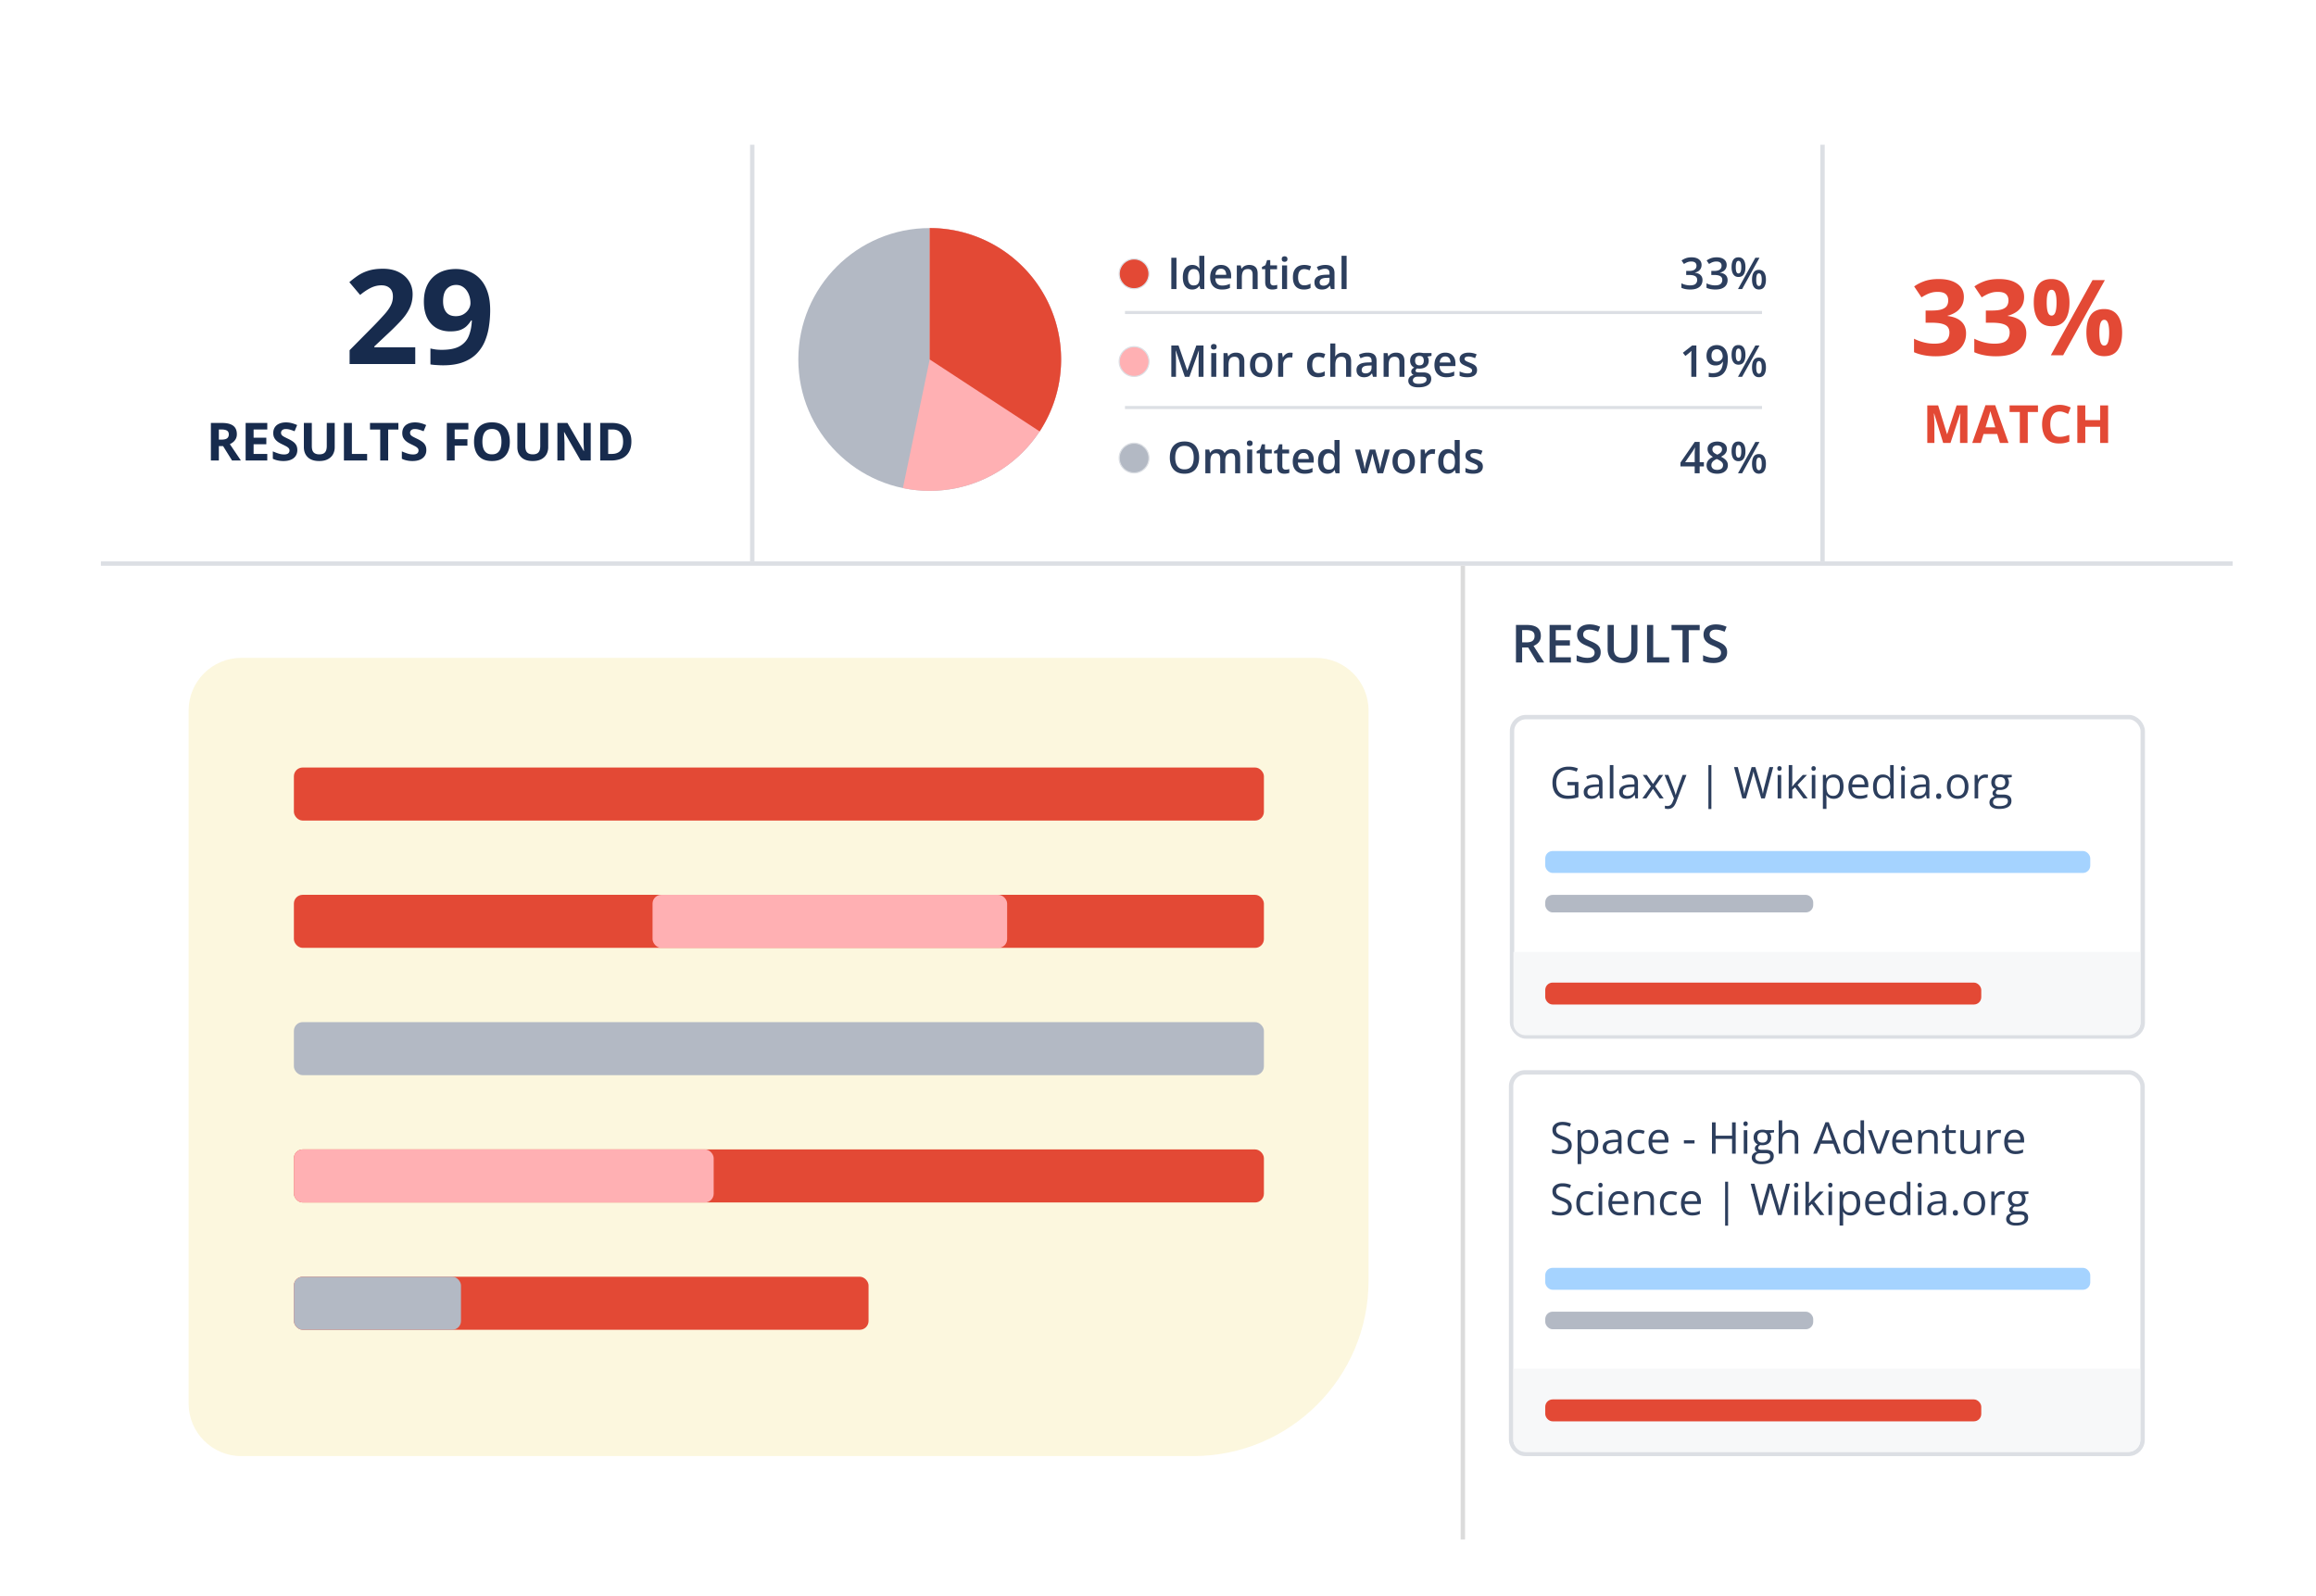 <svg width="528" height="364" fill="none" xmlns="http://www.w3.org/2000/svg"><g filter="url(#a)"><rect x="20" y="8" width="488" height="320" rx="16" fill="#fff"/><rect x="342.71" y="139.5" width="143.79" height="72.832" rx="3.189" fill="#fff" stroke="#DCDFE4"/><path d="M343.036 193.037h142.891v16.233a2.766 2.766 0 0 1-2.766 2.767H345.802a2.766 2.766 0 0 1-2.766-2.767v-16.233Z" fill="#F7F8F9"/><path d="M355.347 154.297h2.496v3.462a6.942 6.942 0 0 1-1.158.283 8.558 8.558 0 0 1-1.323.093c-.742 0-1.369-.148-1.88-.445a2.866 2.866 0 0 1-1.157-1.264c-.264-.55-.395-1.203-.395-1.958 0-.739.144-1.384.434-1.934.293-.55.715-.976 1.265-1.279.553-.306 1.217-.459 1.992-.459.397 0 .773.037 1.128.112.358.072.69.174.996.308l-.317.722a5.926 5.926 0 0 0-.874-.292 3.892 3.892 0 0 0-.982-.123c-.583 0-1.082.121-1.499.362a2.407 2.407 0 0 0-.952 1.02c-.218.44-.327.961-.327 1.563 0 .595.096 1.115.288 1.557.192.44.491.782.898 1.026.407.244.931.366 1.573.366.322 0 .599-.018.83-.054a6.41 6.41 0 0 0 .63-.136v-2.188h-1.666v-.742Zm6.104-1.699c.638 0 1.112.143 1.421.429.309.287.464.744.464 1.372v3.638h-.591l-.156-.791h-.039c-.15.195-.306.36-.469.493-.163.13-.352.23-.567.298a2.688 2.688 0 0 1-.781.098c-.325 0-.615-.057-.869-.171a1.357 1.357 0 0 1-.596-.518c-.143-.231-.214-.524-.214-.879 0-.533.211-.944.634-1.23.423-.287 1.068-.443 1.934-.469l.923-.039v-.327c0-.462-.1-.786-.298-.972-.199-.185-.479-.278-.84-.278-.28 0-.547.041-.801.122a5.325 5.325 0 0 0-.722.288l-.249-.615c.24-.124.517-.23.83-.318.312-.087.641-.131.986-.131Zm1.084 2.802-.815.035c-.668.026-1.138.135-1.412.327-.273.192-.41.464-.41.815 0 .306.093.532.279.679.185.146.431.22.737.22.475 0 .864-.132 1.167-.396.303-.264.454-.659.454-1.186v-.494Zm3.286 2.637h-.815v-7.598h.815v7.598Zm3.716-5.439c.638 0 1.112.143 1.421.429.309.287.464.744.464 1.372v3.638h-.591l-.156-.791h-.039c-.15.195-.306.36-.469.493-.163.13-.352.23-.567.298a2.688 2.688 0 0 1-.781.098c-.325 0-.615-.057-.869-.171a1.357 1.357 0 0 1-.596-.518c-.143-.231-.215-.524-.215-.879 0-.533.212-.944.635-1.23.423-.287 1.068-.443 1.934-.469l.923-.039v-.327c0-.462-.1-.786-.298-.972-.199-.185-.479-.278-.84-.278-.28 0-.547.041-.801.122a5.325 5.325 0 0 0-.722.288l-.249-.615c.24-.124.517-.23.83-.318.312-.087.641-.131.986-.131Zm1.084 2.802-.816.035c-.667.026-1.137.135-1.411.327-.273.192-.41.464-.41.815 0 .306.093.532.279.679.185.146.431.22.737.22.475 0 .864-.132 1.167-.396.303-.264.454-.659.454-1.186v-.494Zm3.745-.102-1.851-2.612h.928l1.411 2.06 1.407-2.06h.918l-1.851 2.612 1.953 2.739h-.928l-1.499-2.183-1.508 2.183h-.918l1.938-2.739Zm3.115-2.612h.869l1.182 3.105a20.921 20.921 0 0 1 .347 1.006c.045.153.081.301.107.444h.034c.046-.163.111-.376.196-.639.084-.267.175-.539.273-.816l1.118-3.1h.874l-2.329 6.137a4.112 4.112 0 0 1-.434.86 1.72 1.72 0 0 1-.596.561c-.234.134-.518.2-.85.2-.153 0-.288-.009-.405-.029a2.435 2.435 0 0 1-.303-.059v-.649a2.926 2.926 0 0 0 .581.064 1.1 1.1 0 0 0 .523-.118c.15-.075.278-.185.386-.332.107-.146.2-.32.278-.522l.293-.752-2.144-5.361Zm10-2.251h.679v10.024h-.679v-10.024Zm14.781.463-1.91 7.139h-.835l-1.416-4.805a19.299 19.299 0 0 1-.122-.41c-.035-.14-.07-.272-.102-.395-.033-.127-.06-.238-.083-.332l-.044-.22c-.007.049-.02.12-.039.215a5.677 5.677 0 0 1-.069.327 6.09 6.09 0 0 1-.097.395c-.036.14-.075.282-.117.425l-1.377 4.8h-.835l-1.895-7.139h.864l1.148 4.478c.039.15.075.298.107.444.036.144.067.284.093.42.029.137.055.27.078.401.023.13.044.257.064.38.016-.126.037-.258.063-.395.026-.14.054-.282.083-.425.033-.143.067-.288.103-.434.039-.147.079-.293.122-.44l1.284-4.429h.854l1.338 4.463c.046.153.088.305.127.454.039.15.073.297.103.44.032.14.06.275.083.405.026.127.049.248.068.361a13.757 13.757 0 0 1 .195-1.054c.046-.192.095-.391.147-.596l1.147-4.473h.87Zm1.816 1.788v5.351h-.811v-5.351h.811Zm-.396-2.002c.134 0 .248.044.342.131.098.085.147.219.147.401 0 .179-.049.312-.147.4a.482.482 0 0 1-.342.132.494.494 0 0 1-.351-.132c-.091-.088-.137-.221-.137-.4 0-.182.046-.316.137-.401a.497.497 0 0 1 .351-.131Zm2.92-.245v3.946c0 .13-.005.289-.014.478l-.025.493h.034c.069-.084.168-.21.298-.376.134-.166.246-.299.337-.4l1.778-1.894h.952l-2.154 2.285 2.31 3.066h-.977l-1.889-2.534-.65.596v1.938h-.805v-7.598h.805Zm5.259 2.247v5.351h-.81v-5.351h.81Zm-.395-2.002c.133 0 .247.044.341.131.098.085.147.219.147.401 0 .179-.049.312-.147.4a.482.482 0 0 1-.341.132.496.496 0 0 1-.352-.132c-.091-.088-.137-.221-.137-.4 0-.182.046-.316.137-.401a.5.5 0 0 1 .352-.131Zm4.629 1.904c.667 0 1.199.229 1.596.688.397.459.596 1.149.596 2.071 0 .608-.091 1.119-.274 1.533-.182.413-.439.726-.771.937-.329.212-.718.318-1.167.318-.283 0-.532-.038-.747-.113a1.743 1.743 0 0 1-.552-.302 1.998 1.998 0 0 1-.381-.415h-.058l.034.459c.016.179.024.335.024.468v2.198h-.815v-7.744h.669l.107.791h.039c.104-.163.231-.311.381-.445.15-.136.332-.244.547-.322.218-.081.475-.122.772-.122Zm-.142.683c-.371 0-.671.072-.898.215a1.24 1.24 0 0 0-.494.645c-.104.283-.159.64-.166 1.069v.156c0 .453.049.835.147 1.148.101.312.265.55.493.713.231.163.54.244.928.244.332 0 .608-.09.83-.269a1.58 1.58 0 0 0 .493-.747c.111-.322.166-.691.166-1.108 0-.632-.124-1.133-.371-1.504-.244-.374-.62-.562-1.128-.562Zm5.81-.683c.456 0 .847.101 1.172.303.326.201.575.485.747.849.173.362.259.785.259 1.27v.503h-3.696c.01.628.166 1.106.469 1.435.302.329.729.493 1.279.493.339 0 .638-.031.898-.092.261-.062.531-.153.811-.274v.713c-.27.121-.539.208-.806.264a4.636 4.636 0 0 1-.937.083c-.515 0-.964-.104-1.348-.313a2.188 2.188 0 0 1-.889-.927c-.211-.407-.317-.905-.317-1.495 0-.576.096-1.074.288-1.494.195-.423.469-.748.82-.976.355-.228.772-.342 1.25-.342Zm-.009.664c-.433 0-.778.142-1.035.425-.258.283-.411.678-.459 1.186h2.832a2.297 2.297 0 0 0-.152-.84 1.175 1.175 0 0 0-.434-.566c-.196-.137-.446-.205-.752-.205Zm5.468 4.883c-.677 0-1.214-.231-1.611-.694-.394-.462-.591-1.149-.591-2.06 0-.921.202-1.616.606-2.085.403-.472.941-.708 1.611-.708.283 0 .531.037.742.112a1.828 1.828 0 0 1 .933.728h.059a7.034 7.034 0 0 1-.04-.415 6.026 6.026 0 0 1-.019-.43v-2.144h.81v7.598h-.654l-.122-.762h-.034a1.858 1.858 0 0 1-.938.747 2.25 2.25 0 0 1-.752.113Zm.127-.674c.573 0 .979-.163 1.216-.488.238-.326.357-.809.357-1.451v-.146c0-.68-.114-1.203-.342-1.567-.225-.365-.635-.547-1.231-.547-.498 0-.87.192-1.118.576-.247.381-.371.902-.371 1.562 0 .658.122 1.166.366 1.524.248.358.622.537 1.123.537Zm4.903-4.775v5.351h-.811v-5.351h.811Zm-.396-2.002c.134 0 .248.044.342.131.098.085.147.219.147.401 0 .179-.049.312-.147.4a.482.482 0 0 1-.342.132.494.494 0 0 1-.351-.132c-.091-.088-.137-.221-.137-.4 0-.182.046-.316.137-.401a.497.497 0 0 1 .351-.131Zm4.116 1.914c.638 0 1.112.143 1.421.429.31.287.464.744.464 1.372v3.638h-.591l-.156-.791h-.039c-.15.195-.306.36-.469.493-.162.13-.351.23-.566.298a2.693 2.693 0 0 1-.781.098c-.326 0-.616-.057-.869-.171a1.352 1.352 0 0 1-.596-.518c-.143-.231-.215-.524-.215-.879 0-.533.212-.944.635-1.23.423-.287 1.067-.443 1.933-.469l.923-.039v-.327c0-.462-.099-.786-.298-.972-.198-.185-.478-.278-.839-.278-.28 0-.547.041-.801.122a5.391 5.391 0 0 0-.723.288l-.249-.615c.241-.124.518-.23.83-.318.313-.087.641-.131.986-.131Zm1.084 2.802-.815.035c-.667.026-1.138.135-1.411.327-.274.192-.41.464-.41.815 0 .306.093.532.278.679.186.146.431.22.737.22.476 0 .865-.132 1.167-.396.303-.264.454-.659.454-1.186v-.494Zm2.349 2.129c0-.228.055-.389.166-.483a.59.59 0 0 1 .405-.147c.166 0 .306.049.42.147.114.094.171.255.171.483 0 .225-.057.389-.171.493a.611.611 0 0 1-.42.152.58.58 0 0 1-.405-.152c-.111-.104-.166-.268-.166-.493Zm7.363-2.177c0 .439-.057.831-.171 1.176a2.39 2.39 0 0 1-.493.874c-.215.238-.475.42-.781.547a2.698 2.698 0 0 1-1.03.186 2.56 2.56 0 0 1-.987-.186 2.221 2.221 0 0 1-.771-.547 2.511 2.511 0 0 1-.503-.874 3.652 3.652 0 0 1-.176-1.176c0-.586.1-1.084.298-1.495.199-.413.482-.727.85-.942.371-.218.812-.327 1.323-.327.488 0 .915.109 1.279.327.368.218.653.534.855.947.205.41.307.907.307 1.49Zm-4.072 0c0 .429.057.802.171 1.118.114.315.29.56.527.732.238.173.544.259.918.259.371 0 .676-.086.913-.259.241-.172.419-.417.533-.732.114-.316.171-.689.171-1.118 0-.427-.057-.795-.171-1.104a1.486 1.486 0 0 0-.528-.723c-.237-.169-.545-.254-.923-.254-.556 0-.965.184-1.225.552-.257.368-.386.878-.386 1.529Zm7.905-2.764c.108 0 .22.006.337.019.117.01.222.025.313.044l-.103.752a2.52 2.52 0 0 0-.595-.073 1.45 1.45 0 0 0-.611.132 1.445 1.445 0 0 0-.498.371c-.143.16-.255.353-.337.581a2.205 2.205 0 0 0-.122.752v2.871h-.815v-5.351h.674l.087.986h.035c.11-.199.244-.379.4-.542.156-.166.337-.298.542-.396a1.62 1.62 0 0 1 .693-.146Zm3.155 7.851c-.703 0-1.245-.131-1.626-.395-.381-.26-.572-.627-.572-1.099 0-.335.106-.621.318-.859.215-.238.511-.396.888-.474a.964.964 0 0 1-.361-.293.726.726 0 0 1-.146-.449c0-.195.053-.366.161-.513.11-.149.278-.293.503-.429a1.465 1.465 0 0 1-.684-.576 1.753 1.753 0 0 1-.259-.953c0-.384.08-.711.24-.981a1.54 1.54 0 0 1 .693-.625c.303-.143.669-.215 1.099-.215.094 0 .188.005.283.015.097.006.19.018.278.034.088.013.164.029.23.049h1.836v.522l-.987.122a1.737 1.737 0 0 1 .342 1.055c0 .534-.181.959-.542 1.274-.361.313-.858.469-1.489.469a2.79 2.79 0 0 1-.459-.039 1.18 1.18 0 0 0-.366.293.594.594 0 0 0-.123.371c0 .104.031.187.093.249a.599.599 0 0 0 .279.137c.12.026.265.039.434.039h.943c.582 0 1.028.122 1.337.366.313.244.469.601.469 1.07 0 .592-.241 1.046-.722 1.362-.482.316-1.179.473-2.09.473Zm.024-.634c.443 0 .809-.046 1.099-.137.293-.088.511-.217.654-.386a.866.866 0 0 0 .22-.595c0-.215-.049-.378-.147-.489a.752.752 0 0 0-.429-.215 3.5 3.5 0 0 0-.694-.058h-.928c-.24 0-.45.037-.629.112a.902.902 0 0 0-.415.332.987.987 0 0 0-.142.547c0 .29.122.509.366.659.244.153.593.23 1.045.23Zm.21-4.278c.387 0 .679-.097.874-.293.195-.195.293-.48.293-.854 0-.401-.099-.7-.298-.899-.198-.201-.491-.302-.879-.302-.371 0-.657.104-.859.312-.199.205-.298.506-.298.904 0 .364.101.644.303.839.202.196.49.293.864.293Z" fill="#2C3E5D"/><rect x="350.284" y="170.037" width="124.254" height="5" rx="1.681" fill="#A5D3FF"/><rect x="350.284" y="180.037" width="61.092" height="4" rx="1.681" fill="#B3B9C4"/><rect x="350.284" y="200.037" width="99.403" height="5" rx="1.681" fill="#E34935"/><rect x="342.5" y="220.5" width="143.963" height="87" rx="3.189" fill="#fff" stroke="#DCDFE4"/><path d="M356.324 237.138c0 .423-.106.784-.317 1.084a1.962 1.962 0 0 1-.879.678c-.378.157-.822.235-1.333.235-.271 0-.526-.013-.767-.039a5.174 5.174 0 0 1-.664-.113 2.804 2.804 0 0 1-.532-.18v-.796c.244.101.542.195.893.283.352.085.72.127 1.104.127.358 0 .661-.047.908-.142.247-.097.435-.236.562-.415.13-.182.195-.4.195-.654 0-.244-.054-.448-.161-.61-.108-.166-.287-.316-.537-.45a7.193 7.193 0 0 0-1.016-.434 5.499 5.499 0 0 1-.801-.352 2.48 2.48 0 0 1-.581-.439 1.656 1.656 0 0 1-.356-.567 2.146 2.146 0 0 1-.118-.737c0-.381.097-.706.289-.976.195-.274.463-.482.805-.625.345-.147.741-.22 1.187-.22.381 0 .732.036 1.054.107.326.072.624.168.894.288l-.259.713a5.585 5.585 0 0 0-.82-.268 3.638 3.638 0 0 0-.889-.108 1.96 1.96 0 0 0-.776.137 1.06 1.06 0 0 0-.479.376c-.11.163-.166.356-.166.581 0 .251.052.459.157.625.107.166.276.314.507.444.235.127.544.261.928.401.42.153.777.316 1.069.488.293.169.516.378.669.625.153.244.23.555.23.933Zm3.852-3.55c.668 0 1.2.229 1.597.688.397.459.596 1.149.596 2.071 0 .608-.091 1.119-.274 1.533-.182.413-.439.726-.771.937-.329.212-.718.318-1.167.318-.283 0-.532-.038-.747-.113a1.743 1.743 0 0 1-.552-.302 1.998 1.998 0 0 1-.381-.415h-.058l.034.459c.016.179.024.335.024.468v2.198h-.815v-7.744h.669l.107.791h.039c.104-.163.231-.311.381-.445.15-.136.332-.244.547-.322.218-.081.475-.122.771-.122Zm-.141.683c-.371 0-.671.072-.899.215a1.238 1.238 0 0 0-.493.645c-.104.283-.159.64-.166 1.069v.156c0 .453.049.835.147 1.148.101.312.265.55.493.713.231.163.54.244.928.244.332 0 .608-.09.83-.269.221-.179.385-.428.493-.747.111-.322.166-.691.166-1.108 0-.632-.124-1.133-.371-1.504-.244-.374-.62-.562-1.128-.562Zm5.752-.673c.638 0 1.111.143 1.421.429.309.287.464.744.464 1.372v3.638h-.591l-.157-.791h-.039a2.96 2.96 0 0 1-.468.493c-.163.13-.352.23-.567.298a2.688 2.688 0 0 1-.781.098c-.325 0-.615-.057-.869-.171a1.357 1.357 0 0 1-.596-.518c-.143-.231-.215-.524-.215-.879 0-.533.212-.944.635-1.23.423-.287 1.068-.443 1.934-.469l.923-.039v-.327c0-.462-.1-.786-.298-.972-.199-.185-.479-.278-.84-.278-.28 0-.547.041-.801.122a5.391 5.391 0 0 0-.723.288l-.249-.615c.241-.124.518-.23.83-.318a3.67 3.67 0 0 1 .987-.131Zm1.084 2.802-.816.035c-.667.026-1.137.135-1.411.327-.273.192-.41.464-.41.815 0 .306.093.532.278.679.186.146.432.22.738.22.475 0 .864-.132 1.167-.396.302-.264.454-.659.454-1.186v-.494Zm4.614 2.735c-.482 0-.907-.1-1.274-.298a2.043 2.043 0 0 1-.86-.908c-.205-.407-.307-.92-.307-1.538 0-.648.107-1.177.322-1.587.218-.414.517-.72.898-.918a2.764 2.764 0 0 1 1.299-.298c.267 0 .524.028.772.083.25.052.455.119.615.2l-.244.679a4.213 4.213 0 0 0-.567-.176 2.496 2.496 0 0 0-.595-.078c-.371 0-.681.08-.928.239-.244.16-.428.394-.552.703-.12.31-.181.69-.181 1.143 0 .433.059.802.176 1.108.121.306.298.541.532.703.238.16.534.24.889.24.283 0 .539-.03.767-.088.228-.062.434-.134.62-.215v.723a2.517 2.517 0 0 1-.601.21 3.671 3.671 0 0 1-.781.073Zm4.712-5.547c.456 0 .846.101 1.172.303.325.201.574.485.747.849.172.362.259.785.259 1.27v.503h-3.697c.01.628.166 1.106.469 1.435.303.329.729.493 1.279.493.339 0 .638-.031.899-.092.26-.062.53-.153.81-.274v.713c-.27.121-.538.208-.805.264a4.647 4.647 0 0 1-.938.083c-.514 0-.963-.104-1.347-.313a2.188 2.188 0 0 1-.889-.927c-.212-.407-.317-.905-.317-1.495 0-.576.096-1.074.288-1.494a2.25 2.25 0 0 1 .82-.976c.355-.228.771-.342 1.25-.342Zm-.01.664c-.433 0-.778.142-1.035.425-.257.283-.41.678-.459 1.186h2.832a2.297 2.297 0 0 0-.151-.84 1.183 1.183 0 0 0-.435-.566c-.195-.137-.446-.205-.752-.205Zm5.708 2.461v-.723h2.422v.723h-2.422Zm11.807 2.324h-.83v-3.364h-3.75v3.364h-.83v-7.139h.83v3.042h3.75v-3.042h.83v7.139Zm2.651-5.351v5.351h-.81v-5.351h.81Zm-.395-2.002c.133 0 .247.044.341.131.098.085.147.219.147.401 0 .179-.049.312-.147.4a.482.482 0 0 1-.341.132.498.498 0 0 1-.352-.132c-.091-.088-.137-.221-.137-.4 0-.182.046-.316.137-.401a.502.502 0 0 1 .352-.131Zm3.608 9.755c-.703 0-1.245-.131-1.626-.395-.381-.26-.571-.627-.571-1.099 0-.335.106-.621.317-.859.215-.238.511-.396.889-.474a.957.957 0 0 1-.361-.293.726.726 0 0 1-.147-.449c0-.195.054-.366.161-.513.111-.149.279-.293.503-.429a1.458 1.458 0 0 1-.683-.576 1.745 1.745 0 0 1-.259-.953c0-.384.08-.711.239-.981a1.55 1.55 0 0 1 .693-.625c.303-.143.669-.215 1.099-.215.094 0 .189.005.283.015.098.006.191.018.279.034.087.013.164.029.229.049h1.836v.522l-.986.122a1.717 1.717 0 0 1 .341 1.055c0 .534-.18.959-.542 1.274-.361.313-.857.469-1.489.469a2.79 2.79 0 0 1-.459-.039 1.205 1.205 0 0 0-.366.293.599.599 0 0 0-.122.371c0 .104.031.187.093.249a.6.6 0 0 0 .278.137c.12.026.265.039.435.039h.942c.583 0 1.029.122 1.338.366.312.244.469.601.469 1.07 0 .592-.241 1.046-.723 1.362-.482.316-1.178.473-2.09.473Zm.025-.634c.442 0 .808-.046 1.098-.137.293-.088.511-.217.654-.386a.866.866 0 0 0 .22-.595c0-.215-.049-.378-.146-.489a.755.755 0 0 0-.43-.215 3.497 3.497 0 0 0-.693-.058h-.928c-.241 0-.451.037-.63.112a.907.907 0 0 0-.415.332.995.995 0 0 0-.142.547c0 .29.122.509.367.659.244.153.592.23 1.045.23Zm.209-4.278c.388 0 .679-.097.874-.293.196-.195.293-.48.293-.854 0-.401-.099-.7-.297-.899-.199-.201-.492-.302-.879-.302-.371 0-.658.104-.86.312-.198.205-.298.506-.298.904 0 .364.101.644.303.839.202.196.49.293.864.293Zm4.512-5.088v2.271c0 .13-.003.262-.01.395a3.434 3.434 0 0 1-.034.362h.054c.111-.189.251-.347.42-.474.172-.13.368-.228.586-.293.218-.068.449-.102.693-.102.43 0 .788.068 1.074.205.29.136.507.348.65.635.146.286.22.657.22 1.113v3.486h-.801v-3.433c0-.445-.103-.779-.308-1-.202-.222-.513-.333-.932-.333-.398 0-.715.077-.953.23-.234.15-.403.371-.507.664-.101.293-.152.651-.152 1.074v2.798h-.81v-7.598h.81Zm12.52 7.598-.879-2.266h-2.862l-.874 2.266h-.839l2.793-7.168h.747l2.773 7.168h-.859Zm-1.128-3.003-.835-2.251-.098-.288a80.943 80.943 0 0 0-.244-.762 9.905 9.905 0 0 1-.107.401 10.71 10.71 0 0 1-.201.649l-.849 2.251h2.334Zm4.761 3.101c-.678 0-1.215-.231-1.612-.694-.394-.462-.591-1.149-.591-2.06 0-.921.202-1.616.606-2.085.404-.472.941-.708 1.611-.708.283 0 .531.037.742.112a1.828 1.828 0 0 1 .933.728h.059a8.22 8.22 0 0 1-.059-.845v-2.144h.811v7.598h-.655l-.122-.762h-.034a1.858 1.858 0 0 1-.938.747 2.248 2.248 0 0 1-.751.113Zm.126-.674c.573 0 .979-.163 1.216-.488.238-.326.357-.809.357-1.451v-.146c0-.68-.114-1.203-.342-1.567-.225-.365-.635-.547-1.231-.547-.498 0-.87.192-1.118.576-.247.381-.371.902-.371 1.562 0 .658.122 1.166.366 1.524.248.358.622.537 1.123.537Zm5.269.576-2.031-5.351h.869l1.177 3.237c.081.221.164.465.249.732.084.267.143.482.175.645h.035a7.57 7.57 0 0 1 .195-.645l.249-.732 1.177-3.237h.869l-2.036 5.351h-.928Zm5.884-5.449c.456 0 .846.101 1.172.303.325.201.574.485.747.849.172.362.259.785.259 1.27v.503h-3.697c.01.628.166 1.106.469 1.435.303.329.729.493 1.279.493.339 0 .638-.031.899-.092.26-.062.53-.153.81-.274v.713c-.27.121-.538.208-.805.264a4.654 4.654 0 0 1-.938.083c-.514 0-.963-.104-1.348-.313a2.186 2.186 0 0 1-.888-.927c-.212-.407-.318-.905-.318-1.495 0-.576.096-1.074.289-1.494a2.25 2.25 0 0 1 .82-.976c.355-.228.771-.342 1.25-.342Zm-.01.664c-.433 0-.778.142-1.035.425-.257.283-.41.678-.459 1.186h2.832a2.297 2.297 0 0 0-.151-.84 1.183 1.183 0 0 0-.435-.566c-.195-.137-.446-.205-.752-.205Zm6.099-.664c.634 0 1.115.156 1.44.469.326.309.488.807.488 1.494v3.486h-.8v-3.433c0-.445-.103-.779-.308-1-.202-.222-.513-.333-.933-.333-.592 0-1.009.168-1.25.503-.24.336-.361.822-.361 1.46v2.803h-.81v-5.351h.654l.122.771h.044c.114-.189.259-.347.434-.474.176-.13.373-.227.591-.293.218-.068.448-.102.689-.102Zm5.327 4.883c.133 0 .27-.012.41-.034.14-.023.254-.051.342-.083v.629a1.67 1.67 0 0 1-.396.108 2.828 2.828 0 0 1-.488.044c-.283 0-.54-.049-.771-.147a1.19 1.19 0 0 1-.557-.508c-.137-.237-.205-.566-.205-.986v-3.174h-.762v-.395l.767-.318.322-1.162h.488v1.241h1.568v.634h-1.568v3.15c0 .335.077.586.23.752a.811.811 0 0 0 .62.249Zm6.255-4.785v5.351h-.664l-.118-.752h-.043a1.554 1.554 0 0 1-.43.469 1.864 1.864 0 0 1-.596.283 2.433 2.433 0 0 1-.698.098c-.423 0-.778-.069-1.065-.205a1.387 1.387 0 0 1-.649-.635c-.143-.287-.215-.654-.215-1.104v-3.505h.821v3.447c0 .446.1.779.302 1.001.202.218.51.327.923.327.397 0 .713-.075.947-.225.238-.149.409-.369.513-.659.104-.293.156-.651.156-1.074v-2.817h.816Zm4.145-.098c.108 0 .22.006.337.019.117.01.222.025.313.044l-.103.752a2.523 2.523 0 0 0-.596-.073 1.45 1.45 0 0 0-.61.132 1.445 1.445 0 0 0-.498.371c-.143.16-.256.353-.337.581a2.205 2.205 0 0 0-.122.752v2.871h-.815v-5.351h.673l.088.986h.034c.111-.199.245-.379.401-.542.156-.166.337-.298.542-.396a1.62 1.62 0 0 1 .693-.146Zm3.721 0c.456 0 .846.101 1.172.303.325.201.574.485.747.849.172.362.259.785.259 1.27v.503h-3.697c.01.628.166 1.106.469 1.435.303.329.729.493 1.279.493.339 0 .638-.031.899-.092.26-.062.53-.153.81-.274v.713c-.27.121-.538.208-.805.264a4.647 4.647 0 0 1-.938.083c-.514 0-.963-.104-1.347-.313a2.188 2.188 0 0 1-.889-.927c-.212-.407-.317-.905-.317-1.495 0-.576.096-1.074.288-1.494a2.25 2.25 0 0 1 .82-.976c.355-.228.771-.342 1.25-.342Zm-.01.664c-.433 0-.778.142-1.035.425-.257.283-.41.678-.459 1.186h2.832a2.297 2.297 0 0 0-.151-.84 1.183 1.183 0 0 0-.435-.566c-.195-.137-.446-.205-.752-.205Zm-100.947 16.886c0 .423-.106.784-.317 1.084a1.962 1.962 0 0 1-.879.678c-.378.157-.822.235-1.333.235-.271 0-.526-.013-.767-.039a5.174 5.174 0 0 1-.664-.113 2.804 2.804 0 0 1-.532-.18v-.796c.244.101.542.195.893.283.352.085.72.127 1.104.127.358 0 .661-.047.908-.142.247-.097.435-.236.562-.415.13-.182.195-.4.195-.654 0-.244-.054-.448-.161-.61-.108-.166-.287-.316-.537-.45a7.193 7.193 0 0 0-1.016-.434 5.499 5.499 0 0 1-.801-.352 2.48 2.48 0 0 1-.581-.439 1.656 1.656 0 0 1-.356-.567 2.146 2.146 0 0 1-.118-.737c0-.381.097-.706.289-.976.195-.274.463-.482.805-.625.345-.147.741-.22 1.187-.22.381 0 .732.036 1.054.107.326.072.624.168.894.288l-.259.713a5.585 5.585 0 0 0-.82-.268 3.638 3.638 0 0 0-.889-.108 1.96 1.96 0 0 0-.776.137 1.06 1.06 0 0 0-.479.376c-.11.163-.166.356-.166.581 0 .251.052.459.157.625.107.166.276.314.507.444.235.127.544.261.928.401.42.153.777.316 1.069.488.293.169.516.378.669.625.153.244.23.555.23.933Zm3.481 1.997c-.481 0-.906-.1-1.274-.298a2.04 2.04 0 0 1-.859-.908c-.206-.407-.308-.92-.308-1.538 0-.648.107-1.177.322-1.587.218-.414.518-.72.899-.918a2.76 2.76 0 0 1 1.298-.298c.267 0 .525.028.772.083.251.052.456.119.615.2l-.244.679a4.241 4.241 0 0 0-.566-.176 2.51 2.51 0 0 0-.596-.078c-.371 0-.68.08-.928.239-.244.16-.428.394-.552.703-.12.31-.18.69-.18 1.143 0 .433.058.802.176 1.108.12.306.297.541.532.703.237.16.534.24.888.24.284 0 .539-.03.767-.088a4.48 4.48 0 0 0 .62-.215v.723a2.525 2.525 0 0 1-.6.21 3.68 3.68 0 0 1-.782.073Zm3.462-5.449v5.351h-.81v-5.351h.81Zm-.395-2.002a.49.49 0 0 1 .342.131c.097.085.146.219.146.401 0 .179-.049.312-.146.4a.486.486 0 0 1-.342.132.498.498 0 0 1-.352-.132c-.091-.088-.137-.221-.137-.4 0-.182.046-.316.137-.401a.502.502 0 0 1 .352-.131Zm4.175 1.904c.455 0 .846.101 1.171.303.326.201.575.485.748.849.172.362.258.785.258 1.27v.503h-3.696c.01.628.166 1.106.469 1.435.302.329.729.493 1.279.493.339 0 .638-.031.898-.092.261-.062.531-.153.811-.274v.713c-.27.121-.539.208-.806.264a4.636 4.636 0 0 1-.937.083c-.514 0-.964-.104-1.348-.313a2.18 2.18 0 0 1-.888-.927c-.212-.407-.318-.905-.318-1.495 0-.576.096-1.074.288-1.494.196-.423.469-.748.821-.976.354-.228.771-.342 1.25-.342Zm-.01.664c-.433 0-.778.142-1.035.425-.258.283-.411.678-.459 1.186h2.832a2.297 2.297 0 0 0-.152-.84 1.175 1.175 0 0 0-.434-.566c-.196-.137-.446-.205-.752-.205Zm6.098-.664c.635 0 1.115.156 1.441.469.325.309.488.807.488 1.494v3.486h-.801v-3.433c0-.445-.102-.779-.307-1-.202-.222-.513-.333-.933-.333-.592 0-1.009.168-1.25.503-.241.336-.361.822-.361 1.46v2.803h-.811v-5.351h.655l.122.771h.044c.114-.189.258-.347.434-.474.176-.13.373-.227.591-.293a2.3 2.3 0 0 1 .688-.102Zm5.743 5.547c-.482 0-.907-.1-1.275-.298a2.04 2.04 0 0 1-.859-.908c-.205-.407-.308-.92-.308-1.538 0-.648.108-1.177.322-1.587.219-.414.518-.72.899-.918a2.764 2.764 0 0 1 1.299-.298c.267 0 .524.028.771.083.251.052.456.119.615.2l-.244.679a4.15 4.15 0 0 0-.566-.176 2.504 2.504 0 0 0-.596-.078c-.371 0-.68.08-.928.239-.244.16-.428.394-.551.703-.121.31-.181.69-.181 1.143 0 .433.059.802.176 1.108.12.306.298.541.532.703.238.16.534.24.889.24.283 0 .538-.03.766-.088a4.48 4.48 0 0 0 .62-.215v.723a2.525 2.525 0 0 1-.6.21 3.678 3.678 0 0 1-.781.073Zm4.712-5.547c.455 0 .846.101 1.171.303.326.201.575.485.747.849.173.362.259.785.259 1.27v.503h-3.696c.01.628.166 1.106.469 1.435.302.329.729.493 1.279.493.339 0 .638-.031.898-.092.261-.062.531-.153.811-.274v.713c-.27.121-.539.208-.806.264a4.636 4.636 0 0 1-.937.083c-.514 0-.964-.104-1.348-.313a2.18 2.18 0 0 1-.888-.927c-.212-.407-.318-.905-.318-1.495 0-.576.096-1.074.288-1.494.196-.423.469-.748.821-.976.354-.228.771-.342 1.25-.342Zm-.01.664c-.433 0-.778.142-1.035.425-.258.283-.411.678-.459 1.186h2.832a2.297 2.297 0 0 0-.152-.84 1.175 1.175 0 0 0-.434-.566c-.196-.137-.446-.205-.752-.205Zm7.71-2.817h.678v10.024h-.678v-10.024Zm14.78.463-1.909 7.139h-.835l-1.416-4.805a19.299 19.299 0 0 1-.122-.41 40.02 40.02 0 0 0-.103-.395l-.083-.332-.044-.22c-.006.049-.019.12-.039.215a5.59 5.59 0 0 1-.068.327 6.126 6.126 0 0 1-.098.395c-.036.14-.075.282-.117.425l-1.377 4.8h-.835l-1.894-7.139h.864l1.147 4.478c.039.15.075.298.108.444.036.144.066.284.092.42.03.137.056.27.079.401.022.13.044.257.063.38.016-.126.038-.258.064-.395.026-.14.053-.282.083-.425.032-.143.066-.288.102-.434.039-.147.08-.293.122-.44l1.284-4.429h.855l1.338 4.463c.045.153.088.305.127.454.039.15.073.297.102.44.033.14.06.275.083.405.026.127.049.248.069.361a15.97 15.97 0 0 1 .195-1.054c.045-.192.094-.391.146-.596l1.148-4.473h.869Zm1.816 1.788v5.351h-.81v-5.351h.81Zm-.395-2.002a.49.49 0 0 1 .342.131c.097.085.146.219.146.401 0 .179-.049.312-.146.4a.486.486 0 0 1-.342.132.498.498 0 0 1-.352-.132c-.091-.088-.136-.221-.136-.4 0-.182.045-.316.136-.401a.502.502 0 0 1 .352-.131Zm2.92-.245v3.946c0 .13-.005.289-.015.478l-.024.493h.034c.068-.084.168-.21.298-.376.133-.166.246-.299.337-.4l1.777-1.894h.952l-2.153 2.285 2.309 3.066h-.976l-1.89-2.534-.649.596v1.938h-.806v-7.598h.806Zm5.259 2.247v5.351h-.811v-5.351h.811Zm-.396-2.002c.134 0 .248.044.342.131.098.085.146.219.146.401 0 .179-.048.312-.146.4a.482.482 0 0 1-.342.132.494.494 0 0 1-.351-.132c-.092-.088-.137-.221-.137-.4 0-.182.045-.316.137-.401a.497.497 0 0 1 .351-.131Zm4.629 1.904c.667 0 1.2.229 1.597.688.397.459.595 1.149.595 2.071 0 .608-.091 1.119-.273 1.533-.182.413-.439.726-.772.937-.328.212-.717.318-1.167.318-.283 0-.532-.038-.747-.113a1.749 1.749 0 0 1-.551-.302 1.998 1.998 0 0 1-.381-.415h-.059l.034.459c.017.179.025.335.025.468v2.198h-.816v-7.744h.669l.108.791h.039c.104-.163.231-.311.381-.445.149-.136.332-.244.547-.322.218-.081.475-.122.771-.122Zm-.142.683c-.371 0-.67.072-.898.215a1.233 1.233 0 0 0-.493.645c-.104.283-.16.64-.166 1.069v.156c0 .453.049.835.146 1.148.101.312.266.55.493.713.232.163.541.244.928.244.332 0 .609-.09.83-.269.222-.179.386-.428.493-.747.111-.322.166-.691.166-1.108 0-.632-.123-1.133-.371-1.504-.244-.374-.62-.562-1.128-.562Zm5.811-.683c.456 0 .846.101 1.172.303.325.201.574.485.747.849.172.362.259.785.259 1.27v.503h-3.697c.01.628.166 1.106.469 1.435.303.329.729.493 1.279.493.339 0 .638-.031.899-.092.26-.062.53-.153.81-.274v.713c-.27.121-.538.208-.805.264a4.647 4.647 0 0 1-.938.083c-.514 0-.963-.104-1.347-.313a2.188 2.188 0 0 1-.889-.927c-.212-.407-.317-.905-.317-1.495 0-.576.096-1.074.288-1.494a2.25 2.25 0 0 1 .82-.976c.355-.228.771-.342 1.25-.342Zm-.01.664c-.433 0-.778.142-1.035.425-.257.283-.41.678-.459 1.186h2.832a2.297 2.297 0 0 0-.151-.84 1.183 1.183 0 0 0-.435-.566c-.195-.137-.446-.205-.752-.205Zm5.469 4.883c-.677 0-1.214-.231-1.611-.694-.394-.462-.591-1.149-.591-2.06 0-.921.202-1.616.605-2.085.404-.472.941-.708 1.612-.708.283 0 .53.037.742.112a1.824 1.824 0 0 1 .932.728h.059a8.22 8.22 0 0 1-.059-.845v-2.144h.811v7.598h-.654l-.122-.762h-.035a1.853 1.853 0 0 1-.937.747 2.254 2.254 0 0 1-.752.113Zm.127-.674c.573 0 .978-.163 1.216-.488.237-.326.356-.809.356-1.451v-.146c0-.68-.114-1.203-.342-1.567-.224-.365-.634-.547-1.23-.547-.498 0-.871.192-1.118.576-.248.381-.371.902-.371 1.562 0 .658.122 1.166.366 1.524.247.358.622.537 1.123.537Zm4.902-4.775v5.351h-.81v-5.351h.81Zm-.395-2.002a.49.49 0 0 1 .342.131c.097.085.146.219.146.401 0 .179-.049.312-.146.4a.486.486 0 0 1-.342.132.498.498 0 0 1-.352-.132c-.091-.088-.137-.221-.137-.4 0-.182.046-.316.137-.401a.502.502 0 0 1 .352-.131Zm4.116 1.914c.638 0 1.112.143 1.421.429.309.287.464.744.464 1.372v3.638h-.591l-.156-.791h-.039c-.15.195-.306.36-.469.493-.163.13-.352.23-.567.298a2.688 2.688 0 0 1-.781.098c-.325 0-.615-.057-.869-.171a1.357 1.357 0 0 1-.596-.518c-.143-.231-.215-.524-.215-.879 0-.533.212-.944.635-1.23.423-.287 1.068-.443 1.934-.469l.923-.039v-.327c0-.462-.1-.786-.298-.972-.199-.185-.479-.278-.84-.278-.28 0-.547.041-.801.122a5.325 5.325 0 0 0-.722.288l-.249-.615c.24-.124.517-.23.83-.318.312-.087.641-.131.986-.131Zm1.084 2.802-.816.035c-.667.026-1.137.135-1.411.327-.273.192-.41.464-.41.815 0 .306.093.532.279.679.185.146.431.22.737.22.475 0 .864-.132 1.167-.396.303-.264.454-.659.454-1.186v-.494Zm2.349 2.129c0-.228.055-.389.166-.483a.587.587 0 0 1 .405-.147c.166 0 .306.049.42.147.114.094.171.255.171.483 0 .225-.057.389-.171.493a.611.611 0 0 1-.42.152.577.577 0 0 1-.405-.152c-.111-.104-.166-.268-.166-.493Zm7.363-2.177c0 .439-.057.831-.171 1.176a2.404 2.404 0 0 1-.493.874c-.215.238-.475.42-.781.547a2.703 2.703 0 0 1-1.031.186 2.55 2.55 0 0 1-.986-.186 2.234 2.234 0 0 1-.772-.547 2.525 2.525 0 0 1-.502-.874 3.625 3.625 0 0 1-.176-1.176c0-.586.099-1.084.298-1.495.198-.413.481-.727.849-.942.371-.218.812-.327 1.323-.327.489 0 .915.109 1.28.327.368.218.652.534.854.947.205.41.308.907.308 1.49Zm-4.072 0c0 .429.057.802.17 1.118.114.315.29.56.528.732.237.173.543.259.918.259.371 0 .675-.086.913-.259.241-.172.418-.417.532-.732.114-.316.171-.689.171-1.118 0-.427-.057-.795-.171-1.104a1.49 1.49 0 0 0-.527-.723c-.238-.169-.545-.254-.923-.254-.557 0-.965.184-1.226.552-.257.368-.385.878-.385 1.529Zm7.905-2.764c.107 0 .22.006.337.019.117.01.221.025.312.044l-.102.752a2.55 2.55 0 0 0-.596-.073c-.215 0-.418.044-.61.132a1.445 1.445 0 0 0-.498.371c-.144.16-.256.353-.337.581a2.18 2.18 0 0 0-.122.752v2.871h-.816v-5.351h.674l.088.986h.034c.111-.199.244-.379.4-.542a1.82 1.82 0 0 1 .542-.396c.209-.097.44-.146.694-.146Zm3.154 7.851c-.703 0-1.245-.131-1.626-.395-.381-.26-.571-.627-.571-1.099 0-.335.106-.621.317-.859.215-.238.511-.396.889-.474a.964.964 0 0 1-.361-.293.726.726 0 0 1-.147-.449c0-.195.054-.366.161-.513.111-.149.279-.293.503-.429a1.458 1.458 0 0 1-.683-.576 1.745 1.745 0 0 1-.259-.953c0-.384.08-.711.239-.981a1.55 1.55 0 0 1 .693-.625c.303-.143.669-.215 1.099-.215.094 0 .189.005.283.015.098.006.191.018.279.034.087.013.164.029.229.049h1.836v.522l-.986.122a1.717 1.717 0 0 1 .341 1.055c0 .534-.18.959-.542 1.274-.361.313-.857.469-1.489.469a2.79 2.79 0 0 1-.459-.039 1.205 1.205 0 0 0-.366.293.599.599 0 0 0-.122.371c0 .104.031.187.093.249a.6.6 0 0 0 .278.137c.12.026.265.039.435.039h.942c.583 0 1.029.122 1.338.366.312.244.469.601.469 1.07 0 .592-.241 1.046-.723 1.362-.482.316-1.178.473-2.09.473Zm.025-.634c.442 0 .808-.046 1.098-.137.293-.088.511-.217.654-.386a.866.866 0 0 0 .22-.595c0-.215-.049-.378-.146-.489a.755.755 0 0 0-.43-.215 3.497 3.497 0 0 0-.693-.058h-.928c-.241 0-.451.037-.63.112a.907.907 0 0 0-.415.332.995.995 0 0 0-.142.547c0 .29.122.509.367.659.244.153.592.23 1.045.23Zm.21-4.278c.387 0 .678-.097.874-.293.195-.195.293-.48.293-.854 0-.401-.1-.7-.298-.899-.199-.201-.492-.302-.879-.302-.371 0-.658.104-.86.312-.198.205-.297.506-.297.904 0 .364.1.644.302.839.202.196.49.293.865.293Z" fill="#2C3E5D"/><path d="M343.035 288.074h142.892v16.234a2.766 2.766 0 0 1-2.766 2.766H345.802a2.766 2.766 0 0 1-2.767-2.766v-16.234Z" fill="#F7F8F9"/><rect x="350.284" y="265.074" width="124.254" height="5" rx="1.681" fill="#A5D3FF"/><rect x="350.284" y="275.074" width="61.092" height="4" rx="1.681" fill="#B3B9C4"/><rect x="350.284" y="295.074" width="99.403" height="5" rx="1.681" fill="#E34935"/><path d="M310 138c0-6.627-5.373-12-12-12H53c-6.627 0-12 5.373-12 12v158c0 6.627 5.373 12 12 12h217c22.091 0 40-17.909 40-40V138Z" fill="#FCF7DE"/><path d="M346.018 118.49c.739 0 1.348.09 1.828.27.485.179.844.453 1.079.82.238.367.357.834.357 1.4 0 .422-.078.782-.234 1.079a2.239 2.239 0 0 1-.616.738 3.51 3.51 0 0 1-.814.469l2.432 3.791h-1.588l-2.069-3.434h-1.377v3.434h-1.406v-8.567h2.408Zm-.093 1.172h-.909v2.801h.973c.652 0 1.125-.121 1.418-.363.297-.243.445-.6.445-1.073 0-.496-.158-.847-.474-1.054-.313-.207-.797-.311-1.453-.311Zm10.201 7.395h-4.852v-8.567h4.852v1.184h-3.446V122h3.229v1.178h-3.229v2.689h3.446v1.19Zm6.797-2.332c0 .507-.125.945-.375 1.312-.246.367-.602.649-1.067.844-.461.195-1.012.293-1.652.293-.313 0-.611-.018-.897-.053a6.229 6.229 0 0 1-.808-.152 4.54 4.54 0 0 1-.686-.252v-1.324c.348.152.737.291 1.166.416.43.121.867.181 1.313.181.363 0 .664-.047.902-.14.242-.098.422-.235.539-.411a1.12 1.12 0 0 0 .176-.627c0-.253-.068-.468-.205-.644-.137-.176-.344-.336-.621-.48a10.319 10.319 0 0 0-1.031-.475 6.842 6.842 0 0 1-.809-.387 3.242 3.242 0 0 1-.68-.51 2.191 2.191 0 0 1-.474-.691 2.426 2.426 0 0 1-.17-.949c0-.485.115-.899.345-1.242.235-.344.563-.608.985-.791.426-.184.922-.276 1.488-.276.449 0 .871.047 1.266.141.398.094.789.226 1.172.398l-.446 1.131a7.986 7.986 0 0 0-1.025-.346 3.958 3.958 0 0 0-1.008-.129c-.297 0-.549.045-.756.135-.207.09-.365.217-.474.381-.106.16-.159.352-.159.574 0 .25.061.461.182.633.125.168.316.322.574.463.262.141.598.297 1.008.469.473.195.873.4 1.201.615.332.215.586.473.762.773.176.297.264.67.264 1.12Zm8.379-6.235v5.543c0 .598-.127 1.133-.381 1.606-.25.472-.629.847-1.137 1.125-.508.273-1.147.41-1.916.41-1.098 0-1.934-.287-2.508-.862-.57-.578-.855-1.345-.855-2.302v-5.52h1.406v5.397c0 .715.168 1.242.504 1.582.336.34.838.51 1.506.51.461 0 .836-.081 1.125-.241.293-.164.507-.402.644-.715.141-.316.211-.697.211-1.142v-5.391h1.401Zm2.191 8.567v-8.567h1.406v7.371h3.639v1.196h-5.045Zm9.498 0h-1.412v-7.371h-2.508v-1.196h6.422v1.196h-2.502v7.371Zm8.76-2.332c0 .507-.125.945-.375 1.312-.246.367-.602.649-1.067.844-.461.195-1.011.293-1.652.293-.313 0-.611-.018-.897-.053a6.229 6.229 0 0 1-.808-.152 4.54 4.54 0 0 1-.686-.252v-1.324c.348.152.737.291 1.166.416.43.121.868.181 1.313.181.363 0 .664-.047.902-.14.242-.098.422-.235.539-.411a1.12 1.12 0 0 0 .176-.627c0-.253-.068-.468-.205-.644-.137-.176-.344-.336-.621-.48a10.319 10.319 0 0 0-1.031-.475 6.842 6.842 0 0 1-.809-.387 3.268 3.268 0 0 1-.68-.51 2.191 2.191 0 0 1-.474-.691 2.426 2.426 0 0 1-.17-.949c0-.485.115-.899.346-1.242.234-.344.562-.608.984-.791.426-.184.922-.276 1.488-.276.449 0 .871.047 1.266.141.398.094.789.226 1.172.398l-.446 1.131a7.986 7.986 0 0 0-1.025-.346 3.958 3.958 0 0 0-1.008-.129c-.297 0-.549.045-.756.135-.207.09-.365.217-.474.381-.106.16-.159.352-.159.574 0 .25.061.461.182.633.125.168.317.322.574.463.262.141.598.297 1.008.469.473.195.873.4 1.201.615.332.215.586.473.762.773.176.297.264.67.264 1.12Z" fill="#2C3E5D"/><rect x="65" y="151" width="221.145" height="12.094" rx="2" fill="#E34935"/><rect x="65" y="180.025" width="221.145" height="12.094" rx="2" fill="#E34935"/><rect x="146.768" y="180.025" width="80.839" height="12.094" rx="2" fill="#FFB0B3"/><rect x="65" y="209.051" width="221.145" height="12.094" rx="2" fill="#B3B9C4"/><rect x="65" y="238.076" width="221.145" height="12.094" rx="2" fill="#E34935"/><rect x="65" y="238.076" width="95.706" height="12.094" rx="2" fill="#FFB0B3"/><rect x="65" y="267.102" width="131.014" height="12.094" rx="2" fill="#E34935"/><rect x="65" y="267.102" width="38.096" height="12.094" rx="2" fill="#B3B9C4"/><path d="M92.672 59h-14.97v-3.15l5.375-5.434a80.008 80.008 0 0 0 2.608-2.783c.664-.752 1.142-1.436 1.435-2.051a4.418 4.418 0 0 0 .454-1.977c0-.85-.239-1.485-.718-1.905-.468-.43-1.098-.644-1.89-.644-.83 0-1.635.19-2.416.571-.781.38-1.597.923-2.447 1.626l-2.46-2.915a22.796 22.796 0 0 1 1.948-1.494 9.094 9.094 0 0 1 2.402-1.128c.918-.293 2.017-.44 3.296-.44 1.406 0 2.612.254 3.618.762 1.016.508 1.797 1.201 2.344 2.08.547.87.82 1.856.82 2.96 0 1.18-.234 2.26-.703 3.236-.469.977-1.152 1.944-2.05 2.9a59.358 59.358 0 0 1-3.223 3.18l-2.754 2.592v.205h9.33V59Zm17.08-12.275c0 1.23-.093 2.45-.278 3.662a14.115 14.115 0 0 1-.938 3.428 9.084 9.084 0 0 1-1.89 2.841c-.81.82-1.84 1.465-3.09 1.934-1.25.469-2.764.703-4.541.703-.42 0-.913-.02-1.48-.059a11.186 11.186 0 0 1-1.406-.146v-3.633c.39.098.806.176 1.245.235.44.048.884.073 1.333.073 1.787 0 3.164-.283 4.131-.85.976-.566 1.66-1.352 2.051-2.358.4-1.006.63-2.168.688-3.487h-.176c-.283.47-.62.894-1.01 1.275-.381.37-.87.669-1.465.893-.596.215-1.353.323-2.271.323-1.22 0-2.285-.264-3.193-.791-.898-.538-1.597-1.309-2.095-2.315-.488-1.016-.732-2.241-.732-3.677 0-1.552.293-2.88.879-3.984a6.166 6.166 0 0 1 2.534-2.564c1.094-.595 2.383-.893 3.867-.893 1.094 0 2.114.19 3.062.571a6.672 6.672 0 0 1 2.49 1.714c.722.772 1.284 1.748 1.684 2.93.401 1.181.601 2.573.601 4.175Zm-7.749-5.757c-.879 0-1.597.302-2.153.908-.557.605-.835 1.553-.835 2.842 0 1.035.239 1.855.717 2.46.479.606 1.206.909 2.183.909.674 0 1.26-.147 1.758-.44a3.37 3.37 0 0 0 1.157-1.127c.283-.46.425-.928.425-1.407 0-.498-.068-.99-.205-1.48a4.51 4.51 0 0 0-.615-1.332 3.239 3.239 0 0 0-1.026-.967c-.4-.244-.869-.366-1.406-.366ZM48.574 72.434c.778 0 1.418.093 1.922.28.508.188.885.472 1.131.85.246.38.37.858.37 1.436 0 .39-.075.732-.224 1.025a2.336 2.336 0 0 1-.586.744 3.46 3.46 0 0 1-.785.499L52.922 81h-2.016l-2.045-3.287h-.966V81h-1.817v-8.566h2.496Zm-.129 1.488h-.55v2.314h.585c.602 0 1.032-.1 1.29-.299.261-.203.392-.5.392-.89 0-.406-.14-.695-.422-.867-.277-.172-.709-.258-1.295-.258ZM58.934 81H54v-8.566h4.934v1.488h-3.118v1.88h2.9v1.489h-2.9V79.5h3.118V81Zm6.85-2.379c0 .508-.124.95-.37 1.324-.246.375-.605.664-1.078.868-.469.203-1.04.304-1.711.304a6.022 6.022 0 0 1-1.688-.228 5.096 5.096 0 0 1-.738-.287v-1.688c.407.18.828.342 1.266.486a4.13 4.13 0 0 0 1.3.217c.297 0 .536-.039.715-.117a.817.817 0 0 0 .399-.322.893.893 0 0 0 .123-.469.772.772 0 0 0-.217-.55 2.267 2.267 0 0 0-.597-.428c-.25-.133-.534-.276-.85-.428a9.757 9.757 0 0 1-.65-.34 3.802 3.802 0 0 1-.669-.498 2.404 2.404 0 0 1-.521-.71c-.133-.28-.2-.616-.2-1.007 0-.512.118-.95.352-1.313.235-.363.569-.64 1.002-.832.438-.195.953-.292 1.547-.292.446 0 .87.052 1.272.158.406.101.83.25 1.271.445l-.586 1.412a9.712 9.712 0 0 0-1.06-.369 3.442 3.442 0 0 0-.955-.135c-.227 0-.42.037-.58.112a.782.782 0 0 0-.487.755c0 .204.059.376.176.516.121.137.3.27.54.398.241.13.542.28.901.452.438.207.811.423 1.12.65.312.223.552.486.72.791.168.3.252.676.252 1.125Zm8.525-6.187v5.543c0 .59-.131 1.123-.393 1.6-.258.472-.65.847-1.178 1.124-.523.278-1.183.416-1.98.416-1.133 0-1.996-.289-2.59-.867-.594-.578-.89-1.344-.89-2.297v-5.52h1.81v5.245c0 .707.144 1.203.434 1.488.288.285.716.428 1.283.428.398 0 .72-.069.966-.205.25-.137.434-.348.551-.633.117-.285.176-.649.176-1.09v-5.232h1.81ZM76.406 81v-8.566h1.817V79.5h3.474V81h-5.29Zm10.09 0H84.68v-7.055h-2.327v-1.511h6.47v1.511h-2.327V81Zm8.701-2.379c0 .508-.123.95-.369 1.324-.246.375-.605.664-1.078.868-.469.203-1.04.304-1.71.304a6.023 6.023 0 0 1-1.688-.228 5.096 5.096 0 0 1-.739-.287v-1.688c.406.18.828.342 1.266.486a4.13 4.13 0 0 0 1.3.217c.298 0 .536-.039.715-.117a.818.818 0 0 0 .399-.322.893.893 0 0 0 .123-.469.771.771 0 0 0-.217-.55 2.264 2.264 0 0 0-.597-.428c-.25-.133-.534-.276-.85-.428a9.709 9.709 0 0 1-.65-.34 3.798 3.798 0 0 1-.668-.498 2.402 2.402 0 0 1-.522-.71c-.133-.28-.2-.616-.2-1.007 0-.512.118-.95.352-1.313.235-.363.569-.64 1.002-.832.438-.195.953-.292 1.547-.292.446 0 .87.052 1.272.158.406.101.83.25 1.271.445l-.586 1.412a9.712 9.712 0 0 0-1.06-.369 3.442 3.442 0 0 0-.955-.135c-.227 0-.42.037-.58.112a.782.782 0 0 0-.487.755c0 .204.059.376.176.516.121.137.3.27.54.398.241.13.542.28.902.452.437.207.81.423 1.119.65.312.223.552.486.72.791.168.3.252.676.252 1.125ZM101.654 81h-1.787v-8.566h4.91v1.488h-3.123v2.209h2.907v1.482h-2.907V81Zm12.575-4.295c0 .66-.083 1.262-.247 1.805a3.808 3.808 0 0 1-.75 1.394c-.332.39-.753.692-1.265.903-.512.207-1.117.31-1.817.31-.699 0-1.304-.103-1.816-.31a3.31 3.31 0 0 1-1.272-.903 3.851 3.851 0 0 1-.744-1.4 6.247 6.247 0 0 1-.246-1.81c0-.887.145-1.659.434-2.315a3.308 3.308 0 0 1 1.348-1.535c.605-.363 1.375-.545 2.308-.545.93 0 1.693.181 2.291.545a3.283 3.283 0 0 1 1.336 1.535c.293.66.44 1.435.44 2.326Zm-6.252 0c0 .598.074 1.113.222 1.547.153.43.389.762.709.996.321.23.735.346 1.242.346.516 0 .934-.115 1.254-.346.321-.234.553-.566.698-.996.148-.434.222-.95.222-1.547 0-.898-.168-1.605-.504-2.121-.336-.516-.888-.773-1.658-.773-.512 0-.93.117-1.254.351-.32.23-.556.563-.709.996-.148.43-.222.945-.222 1.547Zm15-4.271v5.543c0 .59-.131 1.123-.393 1.6-.258.472-.65.847-1.178 1.124-.523.278-1.183.416-1.98.416-1.133 0-1.996-.289-2.59-.867-.594-.578-.891-1.344-.891-2.297v-5.52h1.811v5.245c0 .707.144 1.203.433 1.488.29.285.717.428 1.284.428.398 0 .72-.069.966-.205.25-.137.434-.348.551-.633.117-.285.176-.649.176-1.09v-5.232h1.811ZM132.674 81h-2.309l-3.726-6.48h-.053c.016.27.029.54.041.814l.035.82.035.815V81h-1.623v-8.566h2.291l3.721 6.416h.041c-.008-.266-.018-.53-.029-.791l-.036-.786-.023-.785v-4.054h1.635V81Zm9.269-4.365c0 .965-.185 1.771-.556 2.42a3.502 3.502 0 0 1-1.6 1.459c-.699.324-1.541.486-2.525.486h-2.426v-8.566h2.689c.899 0 1.678.16 2.338.48.66.317 1.172.787 1.535 1.412.364.621.545 1.39.545 2.309Zm-1.886.047c0-.633-.094-1.153-.282-1.559a1.85 1.85 0 0 0-.82-.908c-.359-.196-.805-.293-1.336-.293h-.967V79.5h.78c.886 0 1.545-.236 1.974-.709.434-.473.651-1.176.651-2.11Z" fill="#172B4D"/><path d="M445.719 43.7c0 .788-.164 1.472-.492 2.05a4.086 4.086 0 0 1-1.336 1.418 5.962 5.962 0 0 1-1.875.809v.07c1.375.172 2.418.594 3.129 1.266.718.671 1.078 1.57 1.078 2.695 0 1-.246 1.894-.739 2.683-.484.79-1.234 1.41-2.25 1.864-1.015.453-2.324.68-3.925.68-.946 0-1.829-.079-2.649-.235a10.46 10.46 0 0 1-2.297-.691v-3.082c.735.375 1.504.66 2.309.855a9.954 9.954 0 0 0 2.25.281c1.297 0 2.203-.222 2.719-.668.523-.453.785-1.086.785-1.898 0-.477-.121-.879-.364-1.207-.242-.328-.664-.578-1.265-.75-.594-.172-1.426-.258-2.496-.258H437v-2.777h1.324c1.055 0 1.856-.098 2.403-.293.554-.203.929-.477 1.125-.82.203-.352.304-.75.304-1.196 0-.61-.187-1.086-.562-1.43-.375-.343-1-.515-1.875-.515-.547 0-1.047.07-1.5.21a6.253 6.253 0 0 0-1.207.493c-.36.187-.676.371-.95.55l-1.675-2.495c.672-.485 1.457-.887 2.355-1.207.906-.32 1.985-.48 3.235-.48 1.765 0 3.164.355 4.195 1.066 1.031.71 1.547 1.714 1.547 3.011Zm13.734 0c0 .788-.164 1.472-.492 2.05a4.067 4.067 0 0 1-1.336 1.418 5.962 5.962 0 0 1-1.875.809v.07c1.375.172 2.418.594 3.129 1.266.719.671 1.078 1.57 1.078 2.695 0 1-.246 1.894-.738 2.683-.485.79-1.235 1.41-2.25 1.864-1.016.453-2.324.68-3.926.68-.945 0-1.828-.079-2.648-.235a10.428 10.428 0 0 1-2.297-.691v-3.082c.734.375 1.504.66 2.308.855a9.954 9.954 0 0 0 2.25.281c1.297 0 2.203-.222 2.719-.668.523-.453.785-1.086.785-1.898 0-.477-.121-.879-.363-1.207-.242-.328-.664-.578-1.266-.75-.593-.172-1.426-.258-2.496-.258h-1.301v-2.777h1.325c1.054 0 1.855-.098 2.402-.293.555-.203.93-.477 1.125-.82.203-.352.305-.75.305-1.196 0-.61-.188-1.086-.563-1.43-.375-.343-1-.515-1.875-.515-.547 0-1.047.07-1.5.21a6.28 6.28 0 0 0-1.207.493c-.359.187-.676.371-.949.55l-1.676-2.495c.672-.485 1.457-.887 2.356-1.207.906-.32 1.984-.48 3.234-.48 1.766 0 3.164.355 4.195 1.066 1.032.71 1.547 1.714 1.547 3.011Zm6.246-4.079c1.344 0 2.363.469 3.059 1.406.695.938 1.043 2.254 1.043 3.95 0 1.695-.328 3.02-.985 3.972-.656.953-1.695 1.43-3.117 1.43-1.32 0-2.324-.477-3.011-1.43-.688-.953-1.032-2.277-1.032-3.972 0-1.696.321-3.012.961-3.95.649-.937 1.676-1.406 3.082-1.406Zm.024 2.45c-.383 0-.664.242-.844.726-.18.484-.27 1.219-.27 2.203 0 .984.09 1.723.27 2.215.18.492.461.738.844.738.382 0 .664-.242.843-.726.188-.493.282-1.235.282-2.227 0-.984-.094-1.719-.282-2.203-.179-.484-.461-.727-.843-.727Zm12.14-2.204L468.359 57h-2.812l9.504-17.133h2.812Zm-.164 6.598c1.344 0 2.363.469 3.059 1.406.695.938 1.043 2.254 1.043 3.95 0 1.687-.328 3.007-.985 3.96-.656.953-1.695 1.43-3.117 1.43-1.32 0-2.324-.477-3.011-1.43-.688-.953-1.032-2.273-1.032-3.96 0-1.696.321-3.012.961-3.95.649-.937 1.676-1.406 3.082-1.406Zm.024 2.45c-.383 0-.664.241-.844.726-.18.484-.27 1.218-.27 2.203 0 .984.09 1.722.27 2.215.18.492.461.738.844.738.382 0 .664-.242.843-.727.188-.492.282-1.234.282-2.226 0-.985-.094-1.719-.282-2.203-.179-.485-.461-.727-.843-.727ZM441.008 77l-2.063-6.72h-.052l.035.726c.019.32.037.662.052 1.025.016.363.024.692.024.985V77h-1.623v-8.566h2.473l2.027 6.55h.035l2.15-6.55h2.473V77h-1.693v-4.055c0-.27.004-.58.011-.931.012-.352.026-.686.041-1.002l.036-.721h-.053L442.672 77h-1.664Zm12.937 0-.621-2.04h-3.123L449.58 77h-1.957l3.023-8.602h2.221L455.902 77h-1.957Zm-1.054-3.563-.621-1.992c-.04-.132-.092-.302-.159-.51a54.93 54.93 0 0 0-.193-.638 14.25 14.25 0 0 1-.152-.569c-.039.16-.094.36-.164.598a59.996 59.996 0 0 1-.329 1.12l-.615 1.992h2.233Zm7.4 3.563h-1.816v-7.055h-2.327v-1.511h6.469v1.511h-2.326V77Zm7.283-7.178c-.347 0-.656.069-.926.205a1.84 1.84 0 0 0-.673.58c-.18.254-.317.561-.411.92-.093.36-.14.764-.14 1.213 0 .606.074 1.123.222 1.553.153.426.387.752.704.978.316.223.724.335 1.224.335.348 0 .696-.04 1.043-.118.352-.078.733-.19 1.143-.334v1.524a5.508 5.508 0 0 1-1.119.334c-.368.07-.78.105-1.237.105-.883 0-1.609-.181-2.179-.545a3.278 3.278 0 0 1-1.26-1.535c-.274-.66-.41-1.43-.41-2.309 0-.648.088-1.242.263-1.78.176-.54.434-1.007.774-1.401.34-.395.76-.7 1.26-.914.5-.215 1.074-.322 1.722-.322.426 0 .852.054 1.278.164.429.105.839.252 1.23.44l-.586 1.476a9.61 9.61 0 0 0-.967-.399 2.88 2.88 0 0 0-.955-.17ZM478.607 77h-1.81v-3.697h-3.393V77h-1.816v-8.566h1.816v3.357h3.393v-3.357h1.81V77Z" fill="#E34935"/><circle cx="209.956" cy="57.956" r="29.956" fill="#B3B9C4"/><path d="M209.956 28.001a29.96 29.96 0 0 1 22.242 9.89 29.97 29.97 0 0 1 7.556 23.138 29.963 29.963 0 0 1-12.118 21.11 29.961 29.961 0 0 1-23.792 5.144l6.112-29.326V28.001Z" fill="#FFB0B3"/><path d="M209.956 28.001a29.957 29.957 0 0 1 25.064 46.362l-25.064-16.406V28.001Z" fill="#E34935"/><circle cx="256.55" cy="38.437" r="3.394" fill="#E34935" stroke="#DCDFE4" stroke-width=".26"/><path d="M265.038 41.913v-7.139h1.172v7.14h-1.172Zm4.756.098c-.645 0-1.162-.235-1.553-.703-.387-.472-.581-1.167-.581-2.085 0-.928.197-1.63.591-2.105.397-.475.919-.713 1.567-.713.274 0 .513.038.718.113.205.071.381.169.527.292.15.124.277.263.381.416h.054a12.82 12.82 0 0 1-.059-.435 5.442 5.442 0 0 1-.029-.532v-1.944h1.152v7.598h-.898l-.205-.737h-.049a1.723 1.723 0 0 1-.899.723 2.059 2.059 0 0 1-.717.112Zm.322-.933c.492 0 .838-.142 1.04-.425.202-.283.306-.708.313-1.274v-.151c0-.606-.098-1.07-.293-1.392-.196-.326-.552-.488-1.07-.488-.413 0-.729.167-.947.503-.215.332-.322.796-.322 1.391 0 .596.107 1.052.322 1.367.218.313.537.47.957.47Zm6.245-4.673c.482 0 .895.1 1.24.298.345.199.611.48.796.845.186.364.279.8.279 1.308v.616h-3.609c.013.524.153.927.42 1.21.27.284.648.425 1.133.425.345 0 .654-.032.928-.097.276-.069.561-.168.854-.298v.932c-.27.128-.545.22-.825.279-.28.058-.615.088-1.006.088-.531 0-.998-.103-1.401-.308a2.25 2.25 0 0 1-.943-.928c-.224-.41-.337-.92-.337-1.528 0-.605.103-1.12.308-1.543.205-.423.493-.745.864-.967.371-.221.804-.332 1.299-.332Zm0 .864c-.361 0-.654.118-.879.352-.221.234-.351.578-.39 1.03h2.46a1.886 1.886 0 0 0-.136-.717 1.043 1.043 0 0 0-.391-.489c-.172-.117-.394-.175-.664-.175Zm6.426-.864c.609 0 1.082.158 1.421.474.342.312.512.815.512 1.509v3.525h-1.147v-3.31c0-.42-.086-.735-.259-.943-.172-.211-.439-.317-.801-.317-.524 0-.888.16-1.093.483-.202.322-.303.79-.303 1.401v2.686h-1.148v-5.405h.894l.161.732h.064c.117-.189.262-.343.434-.464.176-.123.371-.216.586-.278.218-.062.444-.093.679-.093Zm5.552 4.678c.149 0 .297-.013.444-.04.146-.028.28-.063.4-.102v.87a2.388 2.388 0 0 1-.493.141c-.202.04-.412.059-.63.059-.306 0-.581-.05-.825-.152a1.207 1.207 0 0 1-.581-.532c-.143-.25-.215-.597-.215-1.04v-2.905h-.737v-.513l.791-.405.376-1.157h.723v1.2h1.547v.875h-1.547v2.89c0 .274.068.477.205.61.136.134.317.201.542.201Zm3.09-4.575v5.405h-1.147v-5.405h1.147Zm-.566-2.07c.176 0 .327.047.454.141.13.094.195.257.195.488 0 .228-.065.391-.195.489a.739.739 0 0 1-.454.141.757.757 0 0 1-.464-.141c-.124-.098-.185-.26-.185-.489 0-.23.061-.394.185-.488a.757.757 0 0 1 .464-.142Zm4.39 7.573c-.511 0-.954-.1-1.328-.298a1.995 1.995 0 0 1-.865-.913c-.202-.41-.302-.931-.302-1.563 0-.657.11-1.194.332-1.611a2.11 2.11 0 0 1 .918-.923c.393-.198.844-.298 1.352-.298.322 0 .614.033.874.098.264.062.487.138.669.23l-.342.917a4.966 4.966 0 0 0-.61-.205 2.34 2.34 0 0 0-.601-.083c-.315 0-.579.07-.791.21-.208.14-.364.349-.468.625-.101.277-.152.62-.152 1.03 0 .398.052.733.156 1.006.105.27.259.476.464.616.205.136.458.205.757.205.296 0 .562-.036.796-.108a3.53 3.53 0 0 0 .664-.278v.996a2.469 2.469 0 0 1-.659.259 3.628 3.628 0 0 1-.864.088Zm4.912-5.606c.683 0 1.199.152 1.548.454.351.303.527.775.527 1.416v3.638h-.815l-.22-.766h-.039a2.784 2.784 0 0 1-.474.483 1.655 1.655 0 0 1-.566.283 2.676 2.676 0 0 1-.777.098c-.322 0-.61-.059-.864-.176a1.37 1.37 0 0 1-.6-.547c-.147-.244-.22-.553-.22-.928 0-.556.207-.975.62-1.255.417-.28 1.045-.434 1.885-.463l.937-.035v-.283c0-.374-.088-.641-.263-.8-.173-.16-.417-.24-.733-.24-.27 0-.532.04-.786.117a5.54 5.54 0 0 0-.742.288l-.371-.81a4.15 4.15 0 0 1 .898-.342c.339-.088.69-.132 1.055-.132Zm.937 2.925-.698.025c-.573.019-.975.117-1.206.293a.859.859 0 0 0-.347.722c0 .267.08.462.24.586.159.12.369.18.629.18.398 0 .726-.112.987-.336.263-.228.395-.562.395-1.001v-.469Zm3.897 2.583h-1.153v-7.598h1.153v7.598Z" fill="#2C3E5D"/><circle cx="256.55" cy="58.437" r="3.394" fill="#FFB0B3" stroke="#DCDFE4" stroke-width=".26"/><path d="m268.119 61.913-2.056-5.962h-.044a40.646 40.646 0 0 1 .069 1.289c.009.264.014.516.014.757v3.916h-1.064v-7.139h1.645l1.978 5.699h.029l2.046-5.699h1.641v7.14h-1.118v-3.976c0-.218.003-.454.009-.708l.03-.722.029-.547h-.039l-2.134 5.952h-1.035Zm7.168-5.405v5.405h-1.148v-5.405h1.148Zm-.567-2.07c.176 0 .328.047.455.141.13.094.195.257.195.488 0 .228-.065.391-.195.489a.742.742 0 0 1-.455.141.754.754 0 0 1-.463-.141c-.124-.098-.186-.26-.186-.489 0-.23.062-.394.186-.488a.754.754 0 0 1 .463-.142Zm5.03 1.967c.608 0 1.082.158 1.421.474.341.312.512.815.512 1.509v3.525h-1.147v-3.31c0-.42-.086-.735-.259-.943-.172-.211-.439-.317-.801-.317-.524 0-.888.16-1.093.483-.202.322-.303.79-.303 1.401v2.686h-1.148v-5.405h.894l.161.732h.064c.117-.189.262-.343.434-.464.176-.123.371-.216.586-.278.218-.062.444-.093.679-.093Zm8.325 2.793c0 .45-.059.848-.176 1.197a2.389 2.389 0 0 1-.513.883 2.25 2.25 0 0 1-.81.547 2.912 2.912 0 0 1-1.069.186c-.372 0-.712-.062-1.021-.186a2.333 2.333 0 0 1-.806-.547 2.52 2.52 0 0 1-.522-.883 3.556 3.556 0 0 1-.186-1.197c0-.596.103-1.1.308-1.513a2.19 2.19 0 0 1 .889-.953c.384-.218.841-.327 1.372-.327.498 0 .937.11 1.318.327.381.218.679.536.894.953.215.416.322.92.322 1.513Zm-3.921 0c0 .394.047.731.142 1.011.097.28.247.495.449.644.202.147.462.22.781.22s.58-.073.781-.22c.202-.15.35-.364.445-.644.094-.28.141-.617.141-1.01 0-.395-.047-.728-.141-1.002a1.234 1.234 0 0 0-.445-.63c-.201-.146-.463-.22-.786-.22-.475 0-.822.16-1.04.48-.218.318-.327.776-.327 1.371Zm7.979-2.793a3.307 3.307 0 0 1 .576.054l-.108 1.074a1.441 1.441 0 0 0-.254-.044 2.644 2.644 0 0 0-.263-.014c-.205 0-.401.034-.586.102-.186.065-.35.166-.493.303a1.367 1.367 0 0 0-.337.503 1.859 1.859 0 0 0-.122.703v2.827h-1.153v-5.405h.899l.156.952h.054a2.4 2.4 0 0 1 .4-.527c.16-.16.342-.287.547-.381.208-.098.436-.147.684-.147Zm6.352 5.606c-.511 0-.954-.1-1.328-.298a1.998 1.998 0 0 1-.864-.913c-.202-.41-.303-.931-.303-1.563 0-.657.111-1.194.332-1.611a2.11 2.11 0 0 1 .918-.923 2.967 2.967 0 0 1 1.353-.298c.322 0 .613.033.874.098.263.062.486.138.668.23l-.341.917a4.98 4.98 0 0 0-.611-.205 2.334 2.334 0 0 0-.6-.083c-.316 0-.58.07-.791.21-.209.14-.365.349-.469.625-.101.277-.151.62-.151 1.03 0 .398.052.733.156 1.006.104.27.259.476.464.616.205.136.457.205.757.205.296 0 .561-.036.795-.108a3.54 3.54 0 0 0 .665-.278v.996a2.475 2.475 0 0 1-.66.259 3.622 3.622 0 0 1-.864.088Zm3.941-7.696v1.91c0 .198-.007.392-.02.58a6.66 6.66 0 0 1-.034.44h.063c.114-.189.254-.343.42-.464.166-.123.352-.216.557-.278.208-.062.43-.093.664-.093.413 0 .765.07 1.055.21.289.137.511.35.664.64.156.29.234.666.234 1.128v3.525h-1.147v-3.31c0-.42-.087-.735-.259-.943-.173-.211-.44-.317-.801-.317-.348 0-.625.073-.83.22-.202.143-.347.356-.435.64-.088.28-.131.62-.131 1.024v2.686h-1.148v-7.598h1.148Zm7.329 2.09c.683 0 1.199.152 1.547.454.352.303.528.775.528 1.416v3.638h-.816l-.219-.766h-.039a2.784 2.784 0 0 1-.474.483 1.664 1.664 0 0 1-.566.283 2.676 2.676 0 0 1-.777.098c-.322 0-.61-.059-.864-.176a1.377 1.377 0 0 1-.601-.547c-.146-.244-.219-.553-.219-.928 0-.556.206-.975.62-1.255.416-.28 1.045-.434 1.885-.463l.937-.035v-.283c0-.374-.088-.641-.264-.8-.172-.16-.416-.24-.732-.24-.27 0-.532.04-.786.117a5.488 5.488 0 0 0-.742.288l-.371-.81a4.15 4.15 0 0 1 .898-.342c.338-.088.69-.132 1.055-.132Zm.937 2.925-.698.025c-.573.019-.975.117-1.206.293a.859.859 0 0 0-.347.722c0 .267.08.462.239.586.16.12.37.18.63.18.397 0 .726-.112.987-.336.263-.228.395-.562.395-1.001v-.469Zm5.562-2.925c.608 0 1.082.158 1.421.474.341.312.512.815.512 1.509v3.525h-1.147v-3.31c0-.42-.086-.735-.259-.943-.173-.211-.439-.317-.801-.317-.524 0-.888.16-1.094.483-.201.322-.302.79-.302 1.401v2.686h-1.148v-5.405h.894l.161.732h.063c.118-.189.262-.343.435-.464.176-.123.371-.216.586-.278.218-.062.444-.093.679-.093Zm5.083 7.91c-.733 0-1.294-.131-1.685-.395a1.262 1.262 0 0 1-.586-1.108c0-.332.104-.614.313-.845.208-.228.506-.386.893-.474a1.005 1.005 0 0 1-.381-.303.76.76 0 0 1-.156-.463c0-.202.057-.375.171-.518a1.83 1.83 0 0 1 .513-.415 1.489 1.489 0 0 1-.684-.586 1.793 1.793 0 0 1-.254-.962c0-.39.083-.723.249-.996.166-.277.409-.487.728-.63.319-.146.705-.22 1.157-.22.098 0 .203.007.317.02.118.01.225.023.323.039.101.013.177.028.229.044h1.87v.64l-.918.17a1.615 1.615 0 0 1 .288.938c0 .56-.193 1.001-.581 1.323-.384.32-.914.479-1.591.479a5.475 5.475 0 0 1-.474-.04.892.892 0 0 0-.269.24.475.475 0 0 0-.092.288c0 .088.03.16.092.215a.63.63 0 0 0 .274.117c.123.026.273.04.449.04h.933c.592 0 1.045.124 1.357.375.313.25.469.619.469 1.104 0 .615-.254 1.088-.762 1.42-.508.336-1.239.503-2.192.503Zm.044-.805c.4 0 .737-.04 1.01-.117.274-.078.481-.19.62-.337a.708.708 0 0 0 .21-.513c0-.176-.044-.31-.131-.405a.722.722 0 0 0-.396-.196 3.352 3.352 0 0 0-.654-.053h-.85a1.5 1.5 0 0 0-.561.097.868.868 0 0 0-.381.293.785.785 0 0 0-.132.46c0 .247.109.437.327.57.221.134.534.2.938.2Zm.224-4.21c.336 0 .585-.09.747-.273.163-.185.244-.446.244-.78 0-.365-.084-.639-.253-.821-.166-.183-.414-.274-.743-.274-.322 0-.568.093-.737.279-.166.185-.249.46-.249.825 0 .329.083.586.249.771.169.183.417.274.742.274Zm5.889-2.895c.482 0 .895.1 1.24.298a2 2 0 0 1 .796.845c.186.364.278.8.278 1.308v.616H326.2c.013.524.153.927.42 1.21.27.284.648.425 1.133.425.345 0 .654-.032.927-.097.277-.069.562-.168.855-.298v.932c-.27.128-.545.22-.825.279-.28.058-.616.088-1.006.088-.531 0-.998-.103-1.402-.308a2.252 2.252 0 0 1-.942-.928c-.225-.41-.337-.92-.337-1.528 0-.605.103-1.12.308-1.543.205-.423.493-.745.864-.967.371-.221.804-.332 1.299-.332Zm0 .864c-.361 0-.654.118-.879.352-.221.234-.352.578-.391 1.03h2.461a1.905 1.905 0 0 0-.136-.717 1.043 1.043 0 0 0-.391-.489c-.173-.117-.394-.175-.664-.175Zm7.241 3.101c0 .355-.086.654-.259.899-.172.244-.424.43-.757.556-.328.124-.732.186-1.21.186-.378 0-.704-.028-.977-.083a3.348 3.348 0 0 1-.767-.244v-.992c.258.12.546.225.865.313.322.088.626.132.913.132.377 0 .649-.059.815-.176a.563.563 0 0 0 .249-.479.509.509 0 0 0-.102-.312c-.065-.095-.189-.19-.371-.288a7.125 7.125 0 0 0-.791-.361 6.634 6.634 0 0 1-.865-.41 1.506 1.506 0 0 1-.532-.494c-.12-.195-.181-.444-.181-.747 0-.478.189-.841.567-1.089.381-.25.884-.376 1.509-.376a4.457 4.457 0 0 1 1.806.39l-.361.865a5.393 5.393 0 0 0-.737-.263 2.65 2.65 0 0 0-.747-.108c-.297 0-.523.046-.679.137a.431.431 0 0 0-.23.39.48.48 0 0 0 .113.323c.074.088.203.175.385.263.186.088.443.197.772.328.322.123.6.253.835.39.237.134.42.298.547.493.127.196.19.448.19.757Z" fill="#2C3E5D"/><circle cx="256.55" cy="80.437" r="3.394" fill="#B3B9C4" stroke="#DCDFE4" stroke-width=".26"/><path d="M271.376 80.334c0 .55-.07 1.051-.21 1.504a3.23 3.23 0 0 1-.62 1.162 2.769 2.769 0 0 1-1.04.747c-.417.176-.905.264-1.465.264-.57 0-1.065-.088-1.485-.264a2.745 2.745 0 0 1-1.04-.752 3.262 3.262 0 0 1-.615-1.167 5.176 5.176 0 0 1-.205-1.504c0-.736.12-1.377.361-1.924.245-.55.614-.976 1.109-1.279.498-.306 1.126-.459 1.885-.459.742 0 1.359.151 1.85.454.492.303.859.73 1.104 1.28.247.546.371 1.192.371 1.938Zm-5.449 0c0 .55.074 1.027.224 1.43.15.401.379.71.689.928.312.215.712.323 1.201.323.491 0 .892-.108 1.201-.323.309-.218.537-.527.684-.927.146-.404.219-.88.219-1.431 0-.837-.167-1.49-.503-1.963-.332-.475-.862-.713-1.591-.713-.489 0-.891.108-1.207.323-.312.214-.543.522-.693.922-.15.397-.224.874-.224 1.431Zm12.973-1.929c.606 0 1.061.156 1.367.469.31.313.464.814.464 1.504v3.535h-1.147v-3.33c0-.41-.08-.72-.24-.928-.159-.208-.402-.312-.727-.312-.456 0-.785.146-.986.44-.199.289-.298.71-.298 1.264v2.866h-1.148v-3.33c0-.273-.036-.501-.107-.684a.795.795 0 0 0-.318-.415.962.962 0 0 0-.541-.141c-.316 0-.569.071-.757.215-.186.143-.319.354-.401.634a3.678 3.678 0 0 0-.122 1.02v2.701h-1.147v-5.405h.893l.161.727h.064a1.53 1.53 0 0 1 .41-.463c.166-.124.35-.215.552-.274.202-.062.412-.093.63-.093.403 0 .744.072 1.02.215.277.14.484.355.62.645h.088c.169-.293.405-.51.708-.65.303-.14.624-.21.962-.21Zm4.58.103v5.405h-1.147v-5.405h1.147Zm-.566-2.07c.176 0 .327.047.454.141.13.095.195.257.195.488 0 .228-.065.391-.195.489a.739.739 0 0 1-.454.141.757.757 0 0 1-.464-.141c-.124-.098-.186-.26-.186-.489 0-.23.062-.393.186-.488a.757.757 0 0 1 .464-.141Zm4.223 6.645c.15 0 .298-.013.445-.04.146-.028.28-.063.4-.102v.87a2.388 2.388 0 0 1-.493.141c-.202.04-.412.059-.63.059-.306 0-.581-.05-.825-.152a1.207 1.207 0 0 1-.581-.532c-.143-.25-.215-.597-.215-1.04v-2.905h-.737v-.513l.791-.405.376-1.157h.722v1.2h1.548v.875h-1.548v2.89c0 .274.069.477.205.61.137.134.318.201.542.201Zm3.956 0c.149 0 .297-.013.444-.04.146-.028.28-.063.4-.102v.87a2.388 2.388 0 0 1-.493.141c-.202.04-.412.059-.63.059-.306 0-.581-.05-.825-.152a1.207 1.207 0 0 1-.581-.532c-.143-.25-.215-.597-.215-1.04v-2.905h-.737v-.513l.791-.405.376-1.157h.722v1.2h1.548v.875h-1.548v2.89c0 .274.069.477.206.61.136.134.317.201.542.201Zm4.096-4.678c.482 0 .895.1 1.24.298.345.199.611.48.796.845.186.364.279.8.279 1.308v.616h-3.609c.013.524.153.927.42 1.21.27.284.648.425 1.133.425.345 0 .654-.032.928-.097.276-.069.561-.168.854-.298v.932c-.27.127-.545.22-.825.279-.28.058-.615.088-1.006.088-.53 0-.998-.103-1.401-.308a2.25 2.25 0 0 1-.943-.928c-.224-.41-.336-.92-.336-1.528 0-.605.102-1.12.307-1.543.205-.423.493-.745.864-.967.371-.221.804-.332 1.299-.332Zm0 .864c-.361 0-.654.118-.879.352-.221.235-.351.578-.39 1.03h2.461a1.905 1.905 0 0 0-.137-.717 1.043 1.043 0 0 0-.391-.489c-.172-.117-.394-.175-.664-.175Zm5.425 4.742c-.645 0-1.162-.235-1.553-.703-.387-.472-.581-1.167-.581-2.085 0-.928.197-1.63.591-2.105.397-.475.92-.713 1.567-.713.274 0 .513.038.718.113.205.071.381.169.528.293.149.123.276.262.38.415h.054c-.016-.101-.036-.246-.058-.435-.02-.192-.03-.37-.03-.532v-1.944h1.153v7.598h-.899l-.205-.737h-.049a1.717 1.717 0 0 1-.898.723 2.064 2.064 0 0 1-.718.112Zm.322-.933c.492 0 .838-.142 1.04-.425.202-.283.306-.708.313-1.274v-.151c0-.606-.098-1.07-.293-1.392-.195-.326-.552-.488-1.069-.488-.414 0-.73.167-.948.503-.215.332-.322.796-.322 1.391 0 .596.107 1.052.322 1.367.218.313.537.47.957.47Zm11.109.83-.684-2.514-.117-.45a42.934 42.934 0 0 1-.137-.542l-.127-.522-.083-.371h-.039a9.682 9.682 0 0 1-.078.37 31.143 31.143 0 0 1-.259 1.075c-.042.18-.081.332-.117.46l-.718 2.494h-1.259l-1.514-5.405h1.162l.703 2.686c.046.182.09.379.132.59a13.978 13.978 0 0 1 .19 1.08h.039a14.916 14.916 0 0 1 .22-1.177c.029-.134.057-.241.083-.323l.83-2.856h1.255l.796 2.856c.036.124.075.28.117.47.043.185.08.372.112.56.036.186.059.34.069.465h.039c.013-.111.036-.26.068-.45.036-.192.077-.395.122-.61.046-.218.093-.42.142-.605l.718-2.686h1.142l-1.523 5.405h-1.284Zm8.52-2.71c0 .45-.058.848-.176 1.197a2.4 2.4 0 0 1-.512.883c-.225.238-.495.42-.811.547a2.912 2.912 0 0 1-1.069.186 2.73 2.73 0 0 1-1.021-.186 2.329 2.329 0 0 1-.805-.547 2.507 2.507 0 0 1-.523-.884 3.557 3.557 0 0 1-.185-1.196c0-.595.102-1.1.307-1.513.209-.417.505-.734.889-.953.384-.218.841-.327 1.372-.327.498 0 .938.11 1.318.327.381.219.679.536.894.953.215.416.322.92.322 1.513Zm-3.921 0c0 .394.047.731.142 1.011.098.28.247.495.449.644.202.147.462.22.781.22s.58-.073.782-.22c.201-.15.35-.364.444-.644.094-.28.142-.617.142-1.01a3.1 3.1 0 0 0-.142-1.002 1.233 1.233 0 0 0-.444-.63c-.202-.146-.464-.22-.787-.22-.475 0-.821.16-1.04.48-.218.318-.327.776-.327 1.371Zm7.979-2.793a3.346 3.346 0 0 1 .576.054l-.107 1.074a1.458 1.458 0 0 0-.254-.044 2.68 2.68 0 0 0-.264-.014c-.205 0-.4.034-.586.102a1.38 1.38 0 0 0-.83.806 1.879 1.879 0 0 0-.122.703v2.827h-1.152v-5.405h.898l.156.952h.054a2.4 2.4 0 0 1 .4-.527c.16-.16.342-.287.547-.381.209-.098.436-.147.684-.147Zm3.393 5.606c-.644 0-1.162-.235-1.552-.703-.388-.472-.581-1.167-.581-2.085 0-.928.197-1.63.59-2.105.398-.475.92-.713 1.568-.713.273 0 .512.038.718.113.205.071.38.169.527.293.15.123.277.262.381.415h.053c-.016-.101-.035-.246-.058-.435a5.147 5.147 0 0 1-.029-.532v-1.944h1.152v7.598h-.899l-.205-.737h-.048a1.832 1.832 0 0 1-.372.425 1.717 1.717 0 0 1-.527.297 2.064 2.064 0 0 1-.718.113Zm.323-.933c.491 0 .838-.142 1.04-.425.201-.283.306-.708.312-1.274v-.151c0-.606-.097-1.07-.293-1.392-.195-.326-.552-.488-1.069-.488-.414 0-.729.167-.947.503-.215.332-.323.796-.323 1.391 0 .596.108 1.052.323 1.367.218.313.537.47.957.47Zm7.724-.708c0 .355-.086.654-.259.899-.172.244-.424.43-.756.556-.329.124-.733.186-1.211.186a4.99 4.99 0 0 1-.977-.083 3.325 3.325 0 0 1-.766-.244v-.992c.257.12.545.225.864.313.322.088.626.132.913.132.377 0 .649-.059.815-.176a.563.563 0 0 0 .249-.479.509.509 0 0 0-.102-.312c-.065-.094-.189-.19-.371-.288a7.125 7.125 0 0 0-.791-.362 6.634 6.634 0 0 1-.865-.41 1.514 1.514 0 0 1-.532-.493c-.12-.195-.18-.444-.18-.747 0-.478.188-.841.566-1.089.381-.25.884-.376 1.509-.376a4.457 4.457 0 0 1 1.806.39l-.361.865a5.393 5.393 0 0 0-.737-.263 2.64 2.64 0 0 0-.747-.108c-.297 0-.523.046-.679.137a.431.431 0 0 0-.23.39.48.48 0 0 0 .113.323c.075.088.203.175.385.263.186.088.443.197.772.328.322.123.601.253.835.39.238.134.42.298.547.493.127.196.19.448.19.757Z" fill="#2C3E5D"/><path d="M254.471 47.253h145.234M254.471 68.918h145.234" stroke="#DCDFE4" stroke-width=".7"/><path d="M385.922 36.405c0 .322-.065.602-.195.84a1.67 1.67 0 0 1-.537.586c-.225.15-.485.257-.782.322v.035c.57.071 1 .25 1.289.537.293.286.44.665.44 1.137 0 .414-.099.783-.298 1.109-.199.322-.503.576-.913.761-.41.186-.938.279-1.582.279-.387 0-.747-.031-1.079-.093a3.987 3.987 0 0 1-.938-.298V40.6c.303.15.625.265.967.346.342.082.666.122.972.122.595 0 1.02-.11 1.274-.332.254-.224.381-.533.381-.927 0-.254-.067-.463-.2-.625-.13-.163-.334-.285-.611-.367-.273-.081-.626-.122-1.059-.122h-.63v-.922h.635c.413 0 .745-.05.996-.147.251-.1.431-.24.542-.415.114-.176.171-.38.171-.615 0-.306-.1-.544-.298-.713-.199-.173-.493-.259-.884-.259-.241 0-.46.028-.659.083a2.993 2.993 0 0 0-.542.21 5.186 5.186 0 0 0-.474.273l-.551-.795a3.87 3.87 0 0 1 .966-.513c.375-.14.811-.21 1.309-.21.732 0 1.297.158 1.694.474.397.312.596.732.596 1.26Zm5.723 0c0 .322-.065.602-.196.84-.13.238-.309.433-.537.586a2.27 2.27 0 0 1-.781.322v.035c.57.071.999.25 1.289.537.293.286.439.665.439 1.137 0 .414-.099.783-.297 1.109-.199.322-.503.576-.913.761-.411.186-.938.279-1.582.279-.388 0-.748-.031-1.08-.093a3.994 3.994 0 0 1-.937-.298V40.6c.303.15.625.265.967.346.342.082.665.122.971.122.596 0 1.021-.11 1.275-.332.254-.224.381-.533.381-.927 0-.254-.067-.463-.201-.625-.13-.163-.333-.285-.61-.367-.273-.081-.626-.122-1.059-.122h-.63v-.922h.634c.414 0 .746-.05.997-.147.25-.1.431-.24.542-.415.113-.176.17-.38.17-.615 0-.306-.099-.544-.297-.713-.199-.173-.494-.259-.884-.259-.241 0-.461.028-.659.083a2.964 2.964 0 0 0-.542.21 5.186 5.186 0 0 0-.474.273l-.552-.795c.27-.202.593-.373.967-.513s.811-.21 1.309-.21c.732 0 1.297.158 1.694.474.397.312.596.732.596 1.26Zm2.685-1.733c.524 0 .921.195 1.192.586.27.387.405.936.405 1.645 0 .707-.13 1.258-.391 1.656-.257.397-.659.595-1.206.595-.511 0-.9-.198-1.167-.595-.267-.398-.4-.95-.4-1.656 0-.71.125-1.258.376-1.645.254-.39.651-.586 1.191-.586Zm.005.8c-.212 0-.368.12-.469.357-.097.238-.146.597-.146 1.08 0 .478.049.839.146 1.083.101.241.257.361.469.361.215 0 .374-.12.479-.36.107-.242.161-.603.161-1.085 0-.478-.052-.836-.157-1.074-.104-.24-.265-.361-.483-.361Zm4.79-.698-3.96 7.14h-.942l3.96-7.14h.942Zm-.132 2.754c.524 0 .922.196 1.192.586.273.388.41.936.41 1.646 0 .703-.13 1.253-.391 1.65-.257.397-.661.596-1.211.596-.511 0-.9-.199-1.167-.596-.267-.397-.4-.947-.4-1.65 0-.71.125-1.258.376-1.646.254-.39.651-.586 1.191-.586Zm.005.801c-.211 0-.368.119-.469.356-.097.238-.146.598-.146 1.08 0 .478.049.84.146 1.084.101.24.258.361.469.361.218 0 .379-.119.484-.357.104-.24.156-.603.156-1.088 0-.479-.052-.837-.156-1.075-.105-.24-.266-.36-.484-.36ZM384.735 61.913h-1.152v-4.595c0-.153.002-.306.005-.459l.01-.449c.006-.146.014-.286.024-.42a3.053 3.053 0 0 1-.254.244c-.097.088-.202.18-.312.274l-.821.654-.576-.727 2.119-1.66h.957v7.138Zm7.173-4.097c0 .424-.031.839-.092 1.245a4.626 4.626 0 0 1-.313 1.143 3.03 3.03 0 0 1-.61.943c-.257.27-.583.481-.977.634-.394.153-.869.23-1.426.23-.14 0-.302-.008-.488-.025a3.163 3.163 0 0 1-.449-.058v-.957a3.2 3.2 0 0 0 .415.088c.156.02.311.029.464.029.602 0 1.071-.112 1.406-.337.339-.225.578-.534.718-.928.143-.394.224-.841.244-1.343h-.059c-.094.157-.213.3-.356.43-.143.127-.321.23-.532.308a2.332 2.332 0 0 1-.772.112 2.15 2.15 0 0 1-1.074-.259 1.775 1.775 0 0 1-.708-.752c-.166-.332-.249-.73-.249-1.196 0-.505.096-.94.288-1.304.192-.364.464-.644.815-.84.352-.198.765-.297 1.241-.297.358 0 .688.065.991.195.306.127.573.322.801.586.228.26.405.587.532.981.127.391.19.848.19 1.372Zm-2.5-2.187c-.361 0-.656.122-.883.366-.228.241-.342.612-.342 1.113 0 .407.097.73.293.967.195.238.494.357.898.357.28 0 .521-.057.723-.171.205-.117.363-.266.473-.445.114-.179.171-.36.171-.547 0-.191-.027-.384-.083-.576a1.687 1.687 0 0 0-.244-.527c-.11-.16-.25-.288-.42-.386a1.105 1.105 0 0 0-.586-.151Zm4.922-.957c.524 0 .921.195 1.192.586.27.387.405.936.405 1.645 0 .707-.13 1.258-.391 1.656-.257.397-.659.595-1.206.595-.511 0-.9-.198-1.167-.595-.267-.398-.4-.95-.4-1.656 0-.71.125-1.258.376-1.645.254-.39.651-.586 1.191-.586Zm.005.8c-.212 0-.368.12-.469.357-.097.238-.146.597-.146 1.08 0 .478.049.839.146 1.083.101.241.257.361.469.361.215 0 .374-.12.479-.36.107-.242.161-.603.161-1.085 0-.478-.052-.836-.157-1.074-.104-.24-.265-.361-.483-.361Zm4.79-.698-3.96 7.14h-.942l3.96-7.14h.942Zm-.132 2.754c.524 0 .922.196 1.192.586.273.388.41.936.41 1.646 0 .703-.13 1.253-.391 1.65-.257.397-.661.596-1.211.596-.511 0-.9-.199-1.167-.596-.267-.397-.4-.947-.4-1.65 0-.71.125-1.258.376-1.646.254-.39.651-.586 1.191-.586Zm.005.801c-.211 0-.368.119-.469.356-.097.238-.146.598-.146 1.08 0 .478.049.84.146 1.084.101.24.258.361.469.361.218 0 .379-.119.484-.357.104-.24.156-.603.156-1.088 0-.479-.052-.837-.156-1.075-.105-.24-.266-.36-.484-.36ZM386.454 82.346h-.967v1.567h-1.132v-1.567h-3.247v-.87l3.261-4.721h1.118v4.639h.967v.952Zm-2.099-.952V79.62c0-.146.001-.294.004-.444l.02-.44.02-.385.014-.298h-.039a6.287 6.287 0 0 1-.444.791l-1.758 2.549h2.183Zm5.136-4.717c.414 0 .786.065 1.118.195.333.127.596.317.792.571.195.254.292.568.292.943 0 .29-.06.542-.18.757a1.88 1.88 0 0 1-.479.566c-.202.16-.428.301-.678.425.28.136.537.294.771.473.238.176.428.383.571.62.147.238.22.516.22.835 0 .4-.102.748-.308 1.04-.201.29-.483.515-.844.674-.362.157-.783.235-1.265.235-.517 0-.959-.077-1.323-.23-.365-.153-.641-.37-.83-.654-.189-.286-.283-.628-.283-1.025 0-.33.065-.614.195-.855.13-.24.304-.45.522-.625.222-.176.464-.324.728-.444a3.882 3.882 0 0 1-.615-.45 2.018 2.018 0 0 1-.445-.58 1.741 1.741 0 0 1-.161-.767c0-.371.099-.682.298-.933.199-.254.464-.446.796-.576.335-.13.705-.195 1.108-.195Zm-1.333 5.38a1 1 0 0 0 .332.772c.222.202.552.303.992.303.436 0 .768-.1.996-.298.228-.199.341-.46.341-.786a.908.908 0 0 0-.175-.552 1.639 1.639 0 0 0-.464-.425 4.695 4.695 0 0 0-.64-.351l-.156-.064c-.254.108-.472.23-.654.366a1.542 1.542 0 0 0-.425.455c-.098.169-.147.362-.147.58Zm1.324-4.496c-.316 0-.577.078-.782.234-.202.153-.302.374-.302.664 0 .205.048.38.146.527.101.147.236.274.405.381.17.104.357.202.562.293.198-.088.377-.184.537-.288.163-.107.291-.234.386-.38a.966.966 0 0 0 .146-.538c0-.286-.102-.506-.307-.66-.202-.155-.466-.233-.791-.233Zm4.848-.89c.524 0 .921.196 1.192.587.27.387.405.936.405 1.645 0 .707-.13 1.258-.391 1.656-.257.397-.659.595-1.206.595-.511 0-.9-.198-1.167-.595-.267-.397-.4-.95-.4-1.656 0-.71.125-1.258.376-1.645.254-.39.651-.586 1.191-.586Zm.005.802c-.212 0-.368.118-.469.356-.097.238-.146.597-.146 1.08 0 .478.049.839.146 1.083.101.241.257.361.469.361.215 0 .374-.12.479-.36.107-.242.161-.603.161-1.085 0-.478-.052-.836-.157-1.074-.104-.24-.265-.361-.483-.361Zm4.79-.699-3.96 7.14h-.942l3.96-7.14h.942Zm-.132 2.754c.524 0 .922.196 1.192.586.273.388.41.936.41 1.646 0 .703-.13 1.253-.391 1.65-.257.397-.661.596-1.211.596-.511 0-.9-.199-1.167-.596-.267-.397-.4-.947-.4-1.65 0-.71.125-1.258.376-1.646.254-.39.651-.586 1.191-.586Zm.005.801c-.211 0-.368.119-.469.357-.097.237-.146.597-.146 1.079 0 .478.049.84.146 1.084.101.24.258.361.469.361.218 0 .379-.119.484-.356.104-.241.156-.604.156-1.09 0-.478-.052-.836-.156-1.074-.105-.24-.266-.36-.484-.36Z" fill="#2C3E5D"/><path fill="#DCDFE4" d="M21 104h486v1H21z"/><path fill="#DBDBDB" d="M331 105h1v222h-1z"/><path fill="#DCDFE4" d="M413 9h1v95h-1zM169 9h1v95h-1z"/></g><defs><filter id="a" x="0" y="0" width="528" height="364" filterUnits="userSpaceOnUse" color-interpolation-filters="sRGB"><feFlood flood-opacity="0" result="BackgroundImageFix"/><feColorMatrix in="SourceAlpha" values="0 0 0 0 0 0 0 0 0 0 0 0 0 0 0 0 0 0 127 0" result="hardAlpha"/><feOffset dx="2" dy="8"/><feGaussianBlur stdDeviation="8"/><feColorMatrix values="0 0 0 0 0 0 0 0 0 0 0 0 0 0 0 0 0 0 0.08 0"/><feBlend in2="BackgroundImageFix" result="effect1_dropShadow_5039_25108"/><feColorMatrix in="SourceAlpha" values="0 0 0 0 0 0 0 0 0 0 0 0 0 0 0 0 0 0 127 0" result="hardAlpha"/><feOffset dy="16"/><feGaussianBlur stdDeviation="10"/><feColorMatrix values="0 0 0 0 0 0 0 0 0 0 0 0 0 0 0 0 0 0 0.04 0"/><feBlend in2="effect1_dropShadow_5039_25108" result="effect2_dropShadow_5039_25108"/><feColorMatrix in="SourceAlpha" values="0 0 0 0 0 0 0 0 0 0 0 0 0 0 0 0 0 0 127 0" result="hardAlpha"/><feOffset/><feGaussianBlur stdDeviation="1"/><feColorMatrix values="0 0 0 0 0 0 0 0 0 0 0 0 0 0 0 0 0 0 0.12 0"/><feBlend in2="effect2_dropShadow_5039_25108" result="effect3_dropShadow_5039_25108"/><feBlend in="SourceGraphic" in2="effect3_dropShadow_5039_25108" result="shape"/></filter></defs></svg>